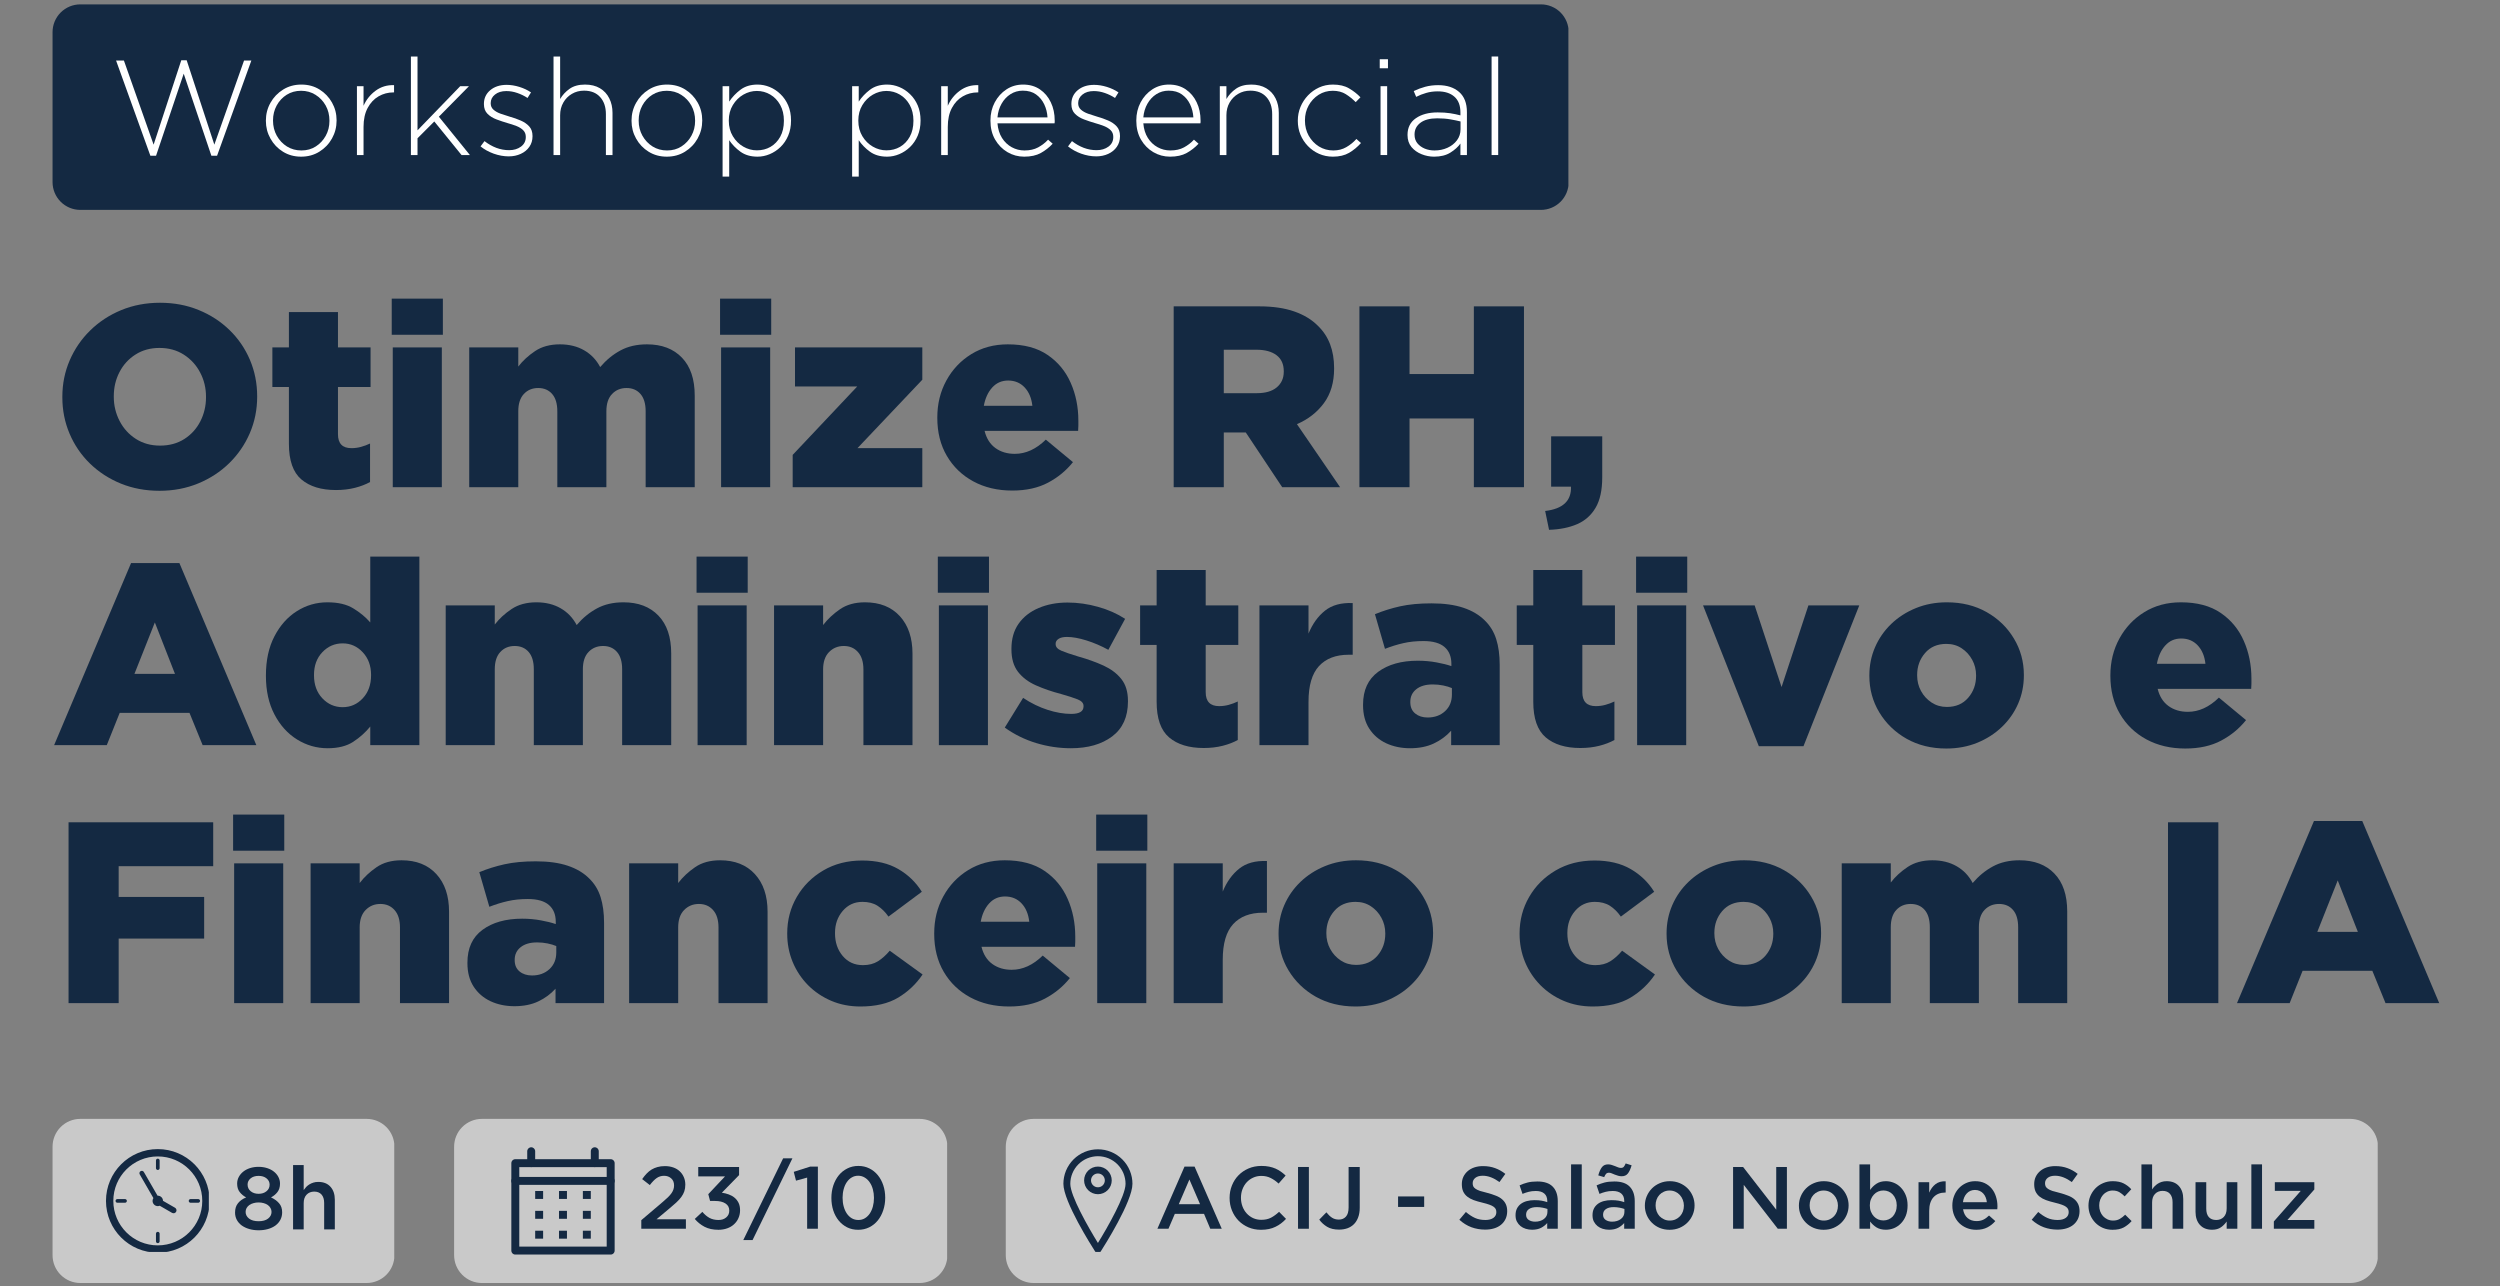 <svg xmlns="http://www.w3.org/2000/svg" xmlns:xlink="http://www.w3.org/1999/xlink" width="898" zoomAndPan="magnify" viewBox="0 0 673.5 346.5" height="462" preserveAspectRatio="xMidYMid meet" version="1.0"><rect x="0" y="0" width="673.5" height="346.5" fill="#808080" stroke="none"/><defs><g/><clipPath id="7c86a0685b"><path d="M 14.156 1.176 L 422.742 1.176 L 422.742 56.547 L 14.156 56.547 Z M 14.156 1.176 " clip-rule="nonzero"/></clipPath><clipPath id="468662f77d"><path d="M 21.645 1.176 L 415.117 1.176 C 417.102 1.176 419.008 1.965 420.414 3.367 C 421.816 4.773 422.605 6.676 422.605 8.664 L 422.605 49.059 C 422.605 51.043 421.816 52.949 420.414 54.352 C 419.008 55.758 417.102 56.547 415.117 56.547 L 21.645 56.547 C 19.656 56.547 17.754 55.758 16.348 54.352 C 14.945 52.949 14.156 51.043 14.156 49.059 L 14.156 8.664 C 14.156 6.676 14.945 4.773 16.348 3.367 C 17.754 1.965 19.656 1.176 21.645 1.176 Z M 21.645 1.176 " clip-rule="nonzero"/></clipPath><clipPath id="5a79c7ca1c"><path d="M 14.156 301.426 L 106.383 301.426 L 106.383 345.641 L 14.156 345.641 Z M 14.156 301.426 " clip-rule="nonzero"/></clipPath><clipPath id="385c478b7a"><path d="M 21.645 301.426 L 98.773 301.426 C 100.758 301.426 102.664 302.215 104.07 303.617 C 105.473 305.023 106.262 306.93 106.262 308.914 L 106.262 338.148 C 106.262 340.137 105.473 342.043 104.07 343.445 C 102.664 344.852 100.758 345.641 98.773 345.641 L 21.645 345.641 C 19.656 345.641 17.754 344.852 16.348 343.445 C 14.945 342.043 14.156 340.137 14.156 338.148 L 14.156 308.914 C 14.156 306.93 14.945 305.023 16.348 303.617 C 17.754 302.215 19.656 301.426 21.645 301.426 Z M 21.645 301.426 " clip-rule="nonzero"/></clipPath><clipPath id="400acfb5d2"><path d="M 122.34 301.426 L 255.328 301.426 L 255.328 345.641 L 122.34 345.641 Z M 122.34 301.426 " clip-rule="nonzero"/></clipPath><clipPath id="b4126b807d"><path d="M 129.828 301.426 L 247.734 301.426 C 249.723 301.426 251.629 302.215 253.031 303.617 C 254.438 305.023 255.227 306.93 255.227 308.914 L 255.227 338.148 C 255.227 340.137 254.438 342.043 253.031 343.445 C 251.629 344.852 249.723 345.641 247.734 345.641 L 129.828 345.641 C 127.844 345.641 125.938 344.852 124.535 343.445 C 123.129 342.043 122.34 340.137 122.34 338.148 L 122.34 308.914 C 122.34 306.93 123.129 305.023 124.535 303.617 C 125.938 302.215 127.844 301.426 129.828 301.426 Z M 129.828 301.426 " clip-rule="nonzero"/></clipPath><clipPath id="403815819e"><path d="M 270.953 301.426 L 640.727 301.426 L 640.727 345.641 L 270.953 345.641 Z M 270.953 301.426 " clip-rule="nonzero"/></clipPath><clipPath id="75ee6930e2"><path d="M 278.441 301.426 L 633.141 301.426 C 635.129 301.426 637.031 302.215 638.438 303.617 C 639.84 305.023 640.629 306.93 640.629 308.914 L 640.629 338.148 C 640.629 340.137 639.84 342.043 638.438 343.445 C 637.031 344.852 635.129 345.641 633.141 345.641 L 278.441 345.641 C 276.457 345.641 274.551 344.852 273.145 343.445 C 271.742 342.043 270.953 340.137 270.953 338.148 L 270.953 308.914 C 270.953 306.93 271.742 305.023 273.145 303.617 C 274.551 302.215 276.457 301.426 278.441 301.426 Z M 278.441 301.426 " clip-rule="nonzero"/></clipPath><clipPath id="a87c424bf4"><path d="M 286.477 309.566 L 305.199 309.566 L 305.199 337.273 L 286.477 337.273 Z M 286.477 309.566 " clip-rule="nonzero"/></clipPath><clipPath id="d2208c263a"><path d="M 137.738 312 L 165.449 312 L 165.449 338 L 137.738 338 Z M 137.738 312 " clip-rule="nonzero"/></clipPath><clipPath id="d944514492"><path d="M 142 309.074 L 145 309.074 L 145 315 L 142 315 Z M 142 309.074 " clip-rule="nonzero"/></clipPath><clipPath id="a45e9c5de8"><path d="M 159 309.074 L 162 309.074 L 162 315 L 159 315 Z M 159 309.074 " clip-rule="nonzero"/></clipPath><clipPath id="8f2eca30b5"><path d="M 137.738 317 L 165.449 317 L 165.449 320 L 137.738 320 Z M 137.738 317 " clip-rule="nonzero"/></clipPath><clipPath id="da776c4569"><path d="M 28.551 309.566 L 56.262 309.566 L 56.262 337.273 L 28.551 337.273 Z M 28.551 309.566 " clip-rule="nonzero"/></clipPath></defs><g clip-path="url(#7c86a0685b)"><g clip-path="url(#468662f77d)"><path fill="#142942" d="M 14.156 1.176 L 422.527 1.176 L 422.527 56.547 L 14.156 56.547 Z M 14.156 1.176 " fill-opacity="1" fill-rule="nonzero"/></g></g><g clip-path="url(#5a79c7ca1c)"><g clip-path="url(#385c478b7a)"><path fill="#c9c9c9" d="M 14.156 301.426 L 106.211 301.426 L 106.211 345.641 L 14.156 345.641 Z M 14.156 301.426 " fill-opacity="1" fill-rule="nonzero"/></g></g><g clip-path="url(#400acfb5d2)"><g clip-path="url(#b4126b807d)"><path fill="#c9c9c9" d="M 122.34 301.426 L 255.156 301.426 L 255.156 345.641 L 122.34 345.641 Z M 122.34 301.426 " fill-opacity="1" fill-rule="nonzero"/></g></g><g clip-path="url(#403815819e)"><g clip-path="url(#75ee6930e2)"><path fill="#c9c9c9" d="M 270.953 301.426 L 640.555 301.426 L 640.555 345.641 L 270.953 345.641 Z M 270.953 301.426 " fill-opacity="1" fill-rule="nonzero"/></g></g><g clip-path="url(#a87c424bf4)"><path fill="#142942" d="M 295.781 337.516 C 296.117 337.523 296.379 337.387 296.562 337.105 C 297.434 335.746 305.082 323.688 305.082 318.926 C 305.082 318.316 305.023 317.711 304.906 317.113 C 304.785 316.512 304.609 315.93 304.375 315.367 C 304.141 314.801 303.855 314.266 303.516 313.758 C 303.176 313.25 302.789 312.781 302.359 312.348 C 301.926 311.918 301.457 311.531 300.949 311.191 C 300.441 310.852 299.906 310.566 299.34 310.332 C 298.777 310.098 298.195 309.922 297.594 309.801 C 296.996 309.684 296.391 309.625 295.781 309.625 C 295.168 309.625 294.566 309.684 293.965 309.801 C 293.367 309.922 292.785 310.098 292.219 310.332 C 291.656 310.566 291.121 310.852 290.613 311.191 C 290.105 311.531 289.633 311.918 289.203 312.348 C 288.77 312.781 288.383 313.25 288.047 313.758 C 287.707 314.266 287.418 314.801 287.184 315.367 C 286.953 315.93 286.773 316.512 286.656 317.113 C 286.535 317.711 286.477 318.316 286.477 318.926 C 286.477 323.688 294.125 335.746 294.996 337.105 C 295.184 337.383 295.445 337.52 295.781 337.516 Z M 288.34 318.926 C 288.34 318.438 288.387 317.953 288.48 317.473 C 288.578 316.996 288.719 316.531 288.906 316.078 C 289.09 315.629 289.32 315.199 289.594 314.793 C 289.863 314.387 290.172 314.008 290.52 313.664 C 290.863 313.32 291.238 313.012 291.645 312.738 C 292.051 312.469 292.48 312.238 292.934 312.051 C 293.383 311.863 293.848 311.723 294.328 311.629 C 294.809 311.531 295.293 311.484 295.781 311.484 C 296.27 311.484 296.754 311.531 297.23 311.629 C 297.711 311.723 298.176 311.863 298.629 312.051 C 299.078 312.238 299.508 312.469 299.914 312.738 C 300.32 313.012 300.699 313.32 301.043 313.664 C 301.387 314.008 301.695 314.387 301.969 314.793 C 302.238 315.199 302.469 315.629 302.656 316.078 C 302.844 316.531 302.984 316.996 303.078 317.473 C 303.176 317.953 303.223 318.438 303.223 318.926 C 303.223 322.141 298.41 330.598 295.781 334.855 C 293.152 330.598 288.34 322.141 288.34 318.926 Z M 288.34 318.926 " fill-opacity="1" fill-rule="nonzero"/></g><path fill="#142942" d="M 299.5 317.996 C 299.5 317.504 299.406 317.027 299.219 316.57 C 299.031 316.117 298.762 315.715 298.41 315.363 C 298.062 315.016 297.66 314.746 297.203 314.559 C 296.75 314.371 296.273 314.273 295.781 314.273 C 295.285 314.273 294.812 314.371 294.355 314.559 C 293.902 314.746 293.496 315.016 293.148 315.363 C 292.801 315.715 292.531 316.117 292.344 316.57 C 292.152 317.027 292.059 317.504 292.059 317.996 C 292.059 318.488 292.152 318.965 292.344 319.422 C 292.531 319.875 292.801 320.277 293.148 320.629 C 293.496 320.977 293.902 321.246 294.355 321.434 C 294.812 321.621 295.285 321.719 295.781 321.719 C 296.273 321.719 296.75 321.621 297.203 321.434 C 297.66 321.246 298.062 320.977 298.41 320.629 C 298.762 320.277 299.031 319.875 299.219 319.422 C 299.406 318.965 299.5 318.488 299.5 317.996 Z M 293.918 317.996 C 293.918 317.75 293.969 317.512 294.062 317.285 C 294.156 317.055 294.289 316.855 294.465 316.68 C 294.641 316.508 294.84 316.371 295.066 316.277 C 295.297 316.184 295.535 316.137 295.781 316.137 C 296.027 316.137 296.266 316.184 296.492 316.277 C 296.719 316.371 296.922 316.508 297.098 316.68 C 297.27 316.855 297.406 317.055 297.5 317.285 C 297.594 317.512 297.641 317.75 297.641 317.996 C 297.641 318.242 297.594 318.48 297.5 318.707 C 297.406 318.938 297.27 319.137 297.098 319.312 C 296.922 319.488 296.719 319.621 296.492 319.715 C 296.266 319.809 296.027 319.855 295.781 319.855 C 295.535 319.855 295.297 319.809 295.066 319.715 C 294.84 319.621 294.641 319.488 294.465 319.312 C 294.289 319.137 294.156 318.938 294.062 318.707 C 293.969 318.48 293.918 318.242 293.918 317.996 Z M 293.918 317.996 " fill-opacity="1" fill-rule="nonzero"/><g fill="#142942" fill-opacity="1"><g transform="translate(311.08, 331.024)"><g><path d="M 10.734 -16.75 L 8.031 -16.75 L 0.719 0 L 3.703 0 L 5.422 -4.016 L 13.281 -4.016 L 14.969 0 L 18.062 0 Z M 12.219 -6.609 L 6.484 -6.609 L 9.344 -13.266 Z M 12.219 -6.609 "/></g></g></g><g fill="#142942" fill-opacity="1"><g transform="translate(329.846, 331.024)"><g><path d="M 16.609 -2.656 L 14.734 -4.562 C 14.023 -3.895 13.305 -3.367 12.578 -2.984 C 11.848 -2.598 10.973 -2.406 9.953 -2.406 C 9.16 -2.406 8.426 -2.555 7.75 -2.859 C 7.082 -3.172 6.504 -3.594 6.016 -4.125 C 5.523 -4.664 5.145 -5.297 4.875 -6.016 C 4.602 -6.742 4.469 -7.52 4.469 -8.344 C 4.469 -9.164 4.602 -9.93 4.875 -10.641 C 5.145 -11.359 5.523 -11.984 6.016 -12.516 C 6.504 -13.047 7.082 -13.461 7.75 -13.766 C 8.426 -14.078 9.16 -14.234 9.953 -14.234 C 10.91 -14.234 11.758 -14.039 12.5 -13.656 C 13.25 -13.281 13.953 -12.785 14.609 -12.172 L 16.5 -14.328 C 16.102 -14.711 15.68 -15.062 15.234 -15.375 C 14.785 -15.695 14.301 -15.973 13.781 -16.203 C 13.258 -16.43 12.688 -16.609 12.062 -16.734 C 11.438 -16.859 10.742 -16.922 9.984 -16.922 C 8.711 -16.922 7.551 -16.691 6.5 -16.234 C 5.457 -15.785 4.555 -15.172 3.797 -14.391 C 3.035 -13.609 2.445 -12.691 2.031 -11.641 C 1.613 -10.598 1.406 -9.484 1.406 -8.297 C 1.406 -7.086 1.617 -5.957 2.047 -4.906 C 2.473 -3.863 3.062 -2.957 3.812 -2.188 C 4.562 -1.426 5.453 -0.82 6.484 -0.375 C 7.516 0.062 8.641 0.281 9.859 0.281 C 10.641 0.281 11.348 0.211 11.984 0.078 C 12.629 -0.055 13.219 -0.254 13.75 -0.516 C 14.289 -0.773 14.797 -1.082 15.266 -1.438 C 15.734 -1.789 16.18 -2.195 16.609 -2.656 Z M 16.609 -2.656 "/></g></g></g><g fill="#142942" fill-opacity="1"><g transform="translate(347.377, 331.024)"><g><path d="M 2.312 -16.641 L 2.312 0 L 5.234 0 L 5.234 -16.641 Z M 2.312 -16.641 "/></g></g></g><g fill="#142942" fill-opacity="1"><g transform="translate(354.907, 331.024)"><g><path d="M 11.406 -5.656 L 11.406 -16.641 L 8.406 -16.641 L 8.406 -5.734 C 8.406 -4.617 8.164 -3.797 7.688 -3.266 C 7.207 -2.734 6.57 -2.469 5.781 -2.469 C 5.062 -2.469 4.441 -2.641 3.922 -2.984 C 3.41 -3.328 2.91 -3.805 2.422 -4.422 L 0.5 -2.453 C 1.051 -1.691 1.754 -1.051 2.609 -0.531 C 3.461 -0.02 4.535 0.234 5.828 0.234 C 6.648 0.234 7.398 0.113 8.078 -0.125 C 8.766 -0.375 9.352 -0.742 9.844 -1.234 C 10.332 -1.723 10.711 -2.336 10.984 -3.078 C 11.266 -3.816 11.406 -4.676 11.406 -5.656 Z M 11.406 -5.656 "/></g></g></g><g fill="#142942" fill-opacity="1"><g transform="translate(368.186, 331.024)"><g/></g></g><g fill="#142942" fill-opacity="1"><g transform="translate(375.313, 331.024)"><g><path d="M 8.359 -5.875 L 8.359 -8.703 L 1.328 -8.703 L 1.328 -5.875 Z M 8.359 -5.875 "/></g></g></g><g fill="#142942" fill-opacity="1"><g transform="translate(385.005, 331.024)"><g/></g></g><g fill="#142942" fill-opacity="1"><g transform="translate(392.131, 331.024)"><g><path d="M 4.609 -12.281 C 4.609 -12.844 4.844 -13.316 5.312 -13.703 C 5.789 -14.086 6.457 -14.281 7.312 -14.281 C 8.07 -14.281 8.82 -14.133 9.562 -13.844 C 10.312 -13.551 11.066 -13.129 11.828 -12.578 L 13.406 -14.781 C 12.551 -15.457 11.633 -15.973 10.656 -16.328 C 9.688 -16.691 8.594 -16.875 7.375 -16.875 C 6.539 -16.875 5.773 -16.758 5.078 -16.531 C 4.391 -16.301 3.797 -15.973 3.297 -15.547 C 2.797 -15.117 2.398 -14.609 2.109 -14.016 C 1.828 -13.422 1.688 -12.758 1.688 -12.031 C 1.688 -11.25 1.805 -10.586 2.047 -10.047 C 2.297 -9.516 2.656 -9.055 3.125 -8.672 C 3.594 -8.297 4.172 -7.977 4.859 -7.719 C 5.547 -7.469 6.332 -7.238 7.219 -7.031 C 8 -6.844 8.629 -6.66 9.109 -6.484 C 9.598 -6.316 9.977 -6.129 10.25 -5.922 C 10.531 -5.723 10.723 -5.504 10.828 -5.266 C 10.93 -5.035 10.984 -4.77 10.984 -4.469 C 10.984 -3.82 10.719 -3.305 10.188 -2.922 C 9.656 -2.547 8.938 -2.359 8.031 -2.359 C 6.988 -2.359 6.055 -2.539 5.234 -2.906 C 4.41 -3.281 3.594 -3.816 2.781 -4.516 L 1.016 -2.422 C 2.016 -1.516 3.098 -0.844 4.266 -0.406 C 5.441 0.02 6.676 0.234 7.969 0.234 C 8.832 0.234 9.629 0.125 10.359 -0.094 C 11.086 -0.312 11.711 -0.633 12.234 -1.062 C 12.766 -1.5 13.176 -2.023 13.469 -2.641 C 13.758 -3.254 13.906 -3.957 13.906 -4.75 C 13.906 -5.445 13.789 -6.051 13.562 -6.562 C 13.332 -7.082 12.992 -7.535 12.547 -7.922 C 12.098 -8.316 11.535 -8.645 10.859 -8.906 C 10.191 -9.176 9.426 -9.426 8.562 -9.656 C 7.77 -9.844 7.113 -10.02 6.594 -10.188 C 6.082 -10.363 5.676 -10.555 5.375 -10.766 C 5.082 -10.973 4.879 -11.191 4.766 -11.422 C 4.66 -11.66 4.609 -11.945 4.609 -12.281 Z M 4.609 -12.281 "/></g></g></g><g fill="#142942" fill-opacity="1"><g transform="translate(407.334, 331.024)"><g><path d="M 12.328 0 L 12.328 -7.438 C 12.328 -9.113 11.875 -10.414 10.969 -11.344 C 10.07 -12.27 8.691 -12.734 6.828 -12.734 C 5.797 -12.734 4.914 -12.641 4.188 -12.453 C 3.457 -12.266 2.742 -12.008 2.047 -11.688 L 2.828 -9.391 C 3.398 -9.629 3.961 -9.816 4.516 -9.953 C 5.066 -10.098 5.703 -10.172 6.422 -10.172 C 7.41 -10.172 8.172 -9.941 8.703 -9.484 C 9.234 -9.023 9.5 -8.359 9.5 -7.484 L 9.5 -7.172 C 9.008 -7.336 8.5 -7.469 7.969 -7.562 C 7.438 -7.656 6.789 -7.703 6.031 -7.703 C 5.301 -7.703 4.625 -7.617 4 -7.453 C 3.375 -7.285 2.836 -7.035 2.391 -6.703 C 1.941 -6.367 1.586 -5.945 1.328 -5.438 C 1.078 -4.938 0.953 -4.344 0.953 -3.656 L 0.953 -3.609 C 0.953 -2.973 1.07 -2.414 1.312 -1.938 C 1.562 -1.457 1.891 -1.051 2.297 -0.719 C 2.703 -0.395 3.172 -0.148 3.703 0.016 C 4.242 0.18 4.816 0.266 5.422 0.266 C 6.367 0.266 7.176 0.094 7.844 -0.25 C 8.508 -0.602 9.055 -1.035 9.484 -1.547 L 9.484 0 Z M 9.547 -4.547 C 9.547 -4.141 9.461 -3.773 9.297 -3.453 C 9.129 -3.129 8.895 -2.852 8.594 -2.625 C 8.301 -2.395 7.953 -2.219 7.547 -2.094 C 7.141 -1.969 6.703 -1.906 6.234 -1.906 C 5.547 -1.906 4.969 -2.062 4.5 -2.375 C 4.031 -2.695 3.797 -3.156 3.797 -3.75 L 3.797 -3.797 C 3.797 -4.453 4.051 -4.953 4.562 -5.297 C 5.07 -5.648 5.773 -5.828 6.672 -5.828 C 7.234 -5.828 7.758 -5.773 8.25 -5.672 C 8.75 -5.578 9.18 -5.461 9.547 -5.328 Z M 9.547 -4.547 "/></g></g></g><g fill="#142942" fill-opacity="1"><g transform="translate(421.278, 331.024)"><g><path d="M 4.844 0 L 4.844 -17.344 L 1.969 -17.344 L 1.969 0 Z M 4.844 0 "/></g></g></g><g fill="#142942" fill-opacity="1"><g transform="translate(428.072, 331.024)"><g><path d="M 12.328 0 L 12.328 -7.438 C 12.328 -9.113 11.875 -10.414 10.969 -11.344 C 10.07 -12.27 8.691 -12.734 6.828 -12.734 C 5.797 -12.734 4.914 -12.641 4.188 -12.453 C 3.457 -12.266 2.742 -12.008 2.047 -11.688 L 2.828 -9.391 C 3.398 -9.629 3.961 -9.816 4.516 -9.953 C 5.066 -10.098 5.703 -10.172 6.422 -10.172 C 7.41 -10.172 8.172 -9.941 8.703 -9.484 C 9.234 -9.023 9.5 -8.359 9.5 -7.484 L 9.5 -7.172 C 9.008 -7.336 8.5 -7.469 7.969 -7.562 C 7.438 -7.656 6.789 -7.703 6.031 -7.703 C 5.301 -7.703 4.625 -7.617 4 -7.453 C 3.375 -7.285 2.836 -7.035 2.391 -6.703 C 1.941 -6.367 1.586 -5.945 1.328 -5.438 C 1.078 -4.938 0.953 -4.344 0.953 -3.656 L 0.953 -3.609 C 0.953 -2.973 1.07 -2.414 1.312 -1.938 C 1.562 -1.457 1.891 -1.051 2.297 -0.719 C 2.703 -0.395 3.172 -0.148 3.703 0.016 C 4.242 0.18 4.816 0.266 5.422 0.266 C 6.367 0.266 7.176 0.094 7.844 -0.25 C 8.508 -0.602 9.055 -1.035 9.484 -1.547 L 9.484 0 Z M 9.547 -4.547 C 9.547 -4.141 9.461 -3.773 9.297 -3.453 C 9.129 -3.129 8.895 -2.852 8.594 -2.625 C 8.301 -2.395 7.953 -2.219 7.547 -2.094 C 7.141 -1.969 6.703 -1.906 6.234 -1.906 C 5.547 -1.906 4.969 -2.062 4.5 -2.375 C 4.031 -2.695 3.797 -3.156 3.797 -3.75 L 3.797 -3.797 C 3.797 -4.453 4.051 -4.953 4.562 -5.297 C 5.07 -5.648 5.773 -5.828 6.672 -5.828 C 7.234 -5.828 7.758 -5.773 8.25 -5.672 C 8.75 -5.578 9.18 -5.461 9.547 -5.328 Z M 11.484 -17.094 L 9.891 -17.594 C 9.711 -17.176 9.535 -16.867 9.359 -16.672 C 9.191 -16.484 8.93 -16.391 8.578 -16.391 C 8.359 -16.391 8.117 -16.438 7.859 -16.531 C 7.609 -16.633 7.336 -16.742 7.047 -16.859 C 6.754 -16.984 6.445 -17.094 6.125 -17.188 C 5.812 -17.289 5.488 -17.344 5.156 -17.344 C 4.426 -17.344 3.867 -17.086 3.484 -16.578 C 3.098 -16.078 2.77 -15.344 2.5 -14.375 L 4.094 -13.906 C 4.258 -14.312 4.43 -14.609 4.609 -14.797 C 4.785 -14.992 5.047 -15.094 5.391 -15.094 C 5.598 -15.094 5.832 -15.039 6.094 -14.938 C 6.352 -14.832 6.629 -14.719 6.922 -14.594 C 7.223 -14.477 7.531 -14.375 7.844 -14.281 C 8.156 -14.188 8.477 -14.141 8.812 -14.141 C 9.539 -14.141 10.098 -14.391 10.484 -14.891 C 10.879 -15.398 11.211 -16.133 11.484 -17.094 Z M 11.484 -17.094 "/></g></g></g><g fill="#142942" fill-opacity="1"><g transform="translate(442.016, 331.024)"><g><path d="M 14.5 -6.281 C 14.5 -7.176 14.332 -8.02 14 -8.812 C 13.664 -9.602 13.203 -10.297 12.609 -10.891 C 12.016 -11.484 11.305 -11.953 10.484 -12.297 C 9.672 -12.641 8.781 -12.812 7.812 -12.812 C 6.852 -12.812 5.961 -12.633 5.141 -12.281 C 4.328 -11.938 3.625 -11.469 3.031 -10.875 C 2.438 -10.281 1.969 -9.582 1.625 -8.781 C 1.281 -7.977 1.109 -7.129 1.109 -6.234 C 1.109 -5.328 1.273 -4.477 1.609 -3.688 C 1.941 -2.906 2.406 -2.219 3 -1.625 C 3.594 -1.031 4.297 -0.562 5.109 -0.219 C 5.93 0.113 6.816 0.281 7.766 0.281 C 8.734 0.281 9.629 0.109 10.453 -0.234 C 11.273 -0.586 11.984 -1.062 12.578 -1.656 C 13.172 -2.25 13.641 -2.941 13.984 -3.734 C 14.328 -4.523 14.5 -5.375 14.5 -6.281 Z M 11.625 -6.234 C 11.625 -5.672 11.535 -5.145 11.359 -4.656 C 11.18 -4.176 10.926 -3.754 10.594 -3.391 C 10.258 -3.035 9.859 -2.75 9.391 -2.531 C 8.93 -2.312 8.406 -2.203 7.812 -2.203 C 7.258 -2.203 6.75 -2.312 6.281 -2.531 C 5.812 -2.75 5.406 -3.035 5.062 -3.391 C 4.727 -3.754 4.469 -4.188 4.281 -4.688 C 4.094 -5.188 4 -5.719 4 -6.281 C 4 -6.832 4.082 -7.348 4.25 -7.828 C 4.426 -8.316 4.68 -8.742 5.016 -9.109 C 5.348 -9.473 5.75 -9.758 6.219 -9.969 C 6.688 -10.188 7.203 -10.297 7.766 -10.297 C 8.336 -10.297 8.859 -10.188 9.328 -9.969 C 9.797 -9.758 10.195 -9.469 10.531 -9.094 C 10.875 -8.719 11.141 -8.285 11.328 -7.797 C 11.523 -7.305 11.625 -6.785 11.625 -6.234 Z M 11.625 -6.234 "/></g></g></g><g fill="#142942" fill-opacity="1"><g transform="translate(457.623, 331.024)"><g/></g></g><g fill="#142942" fill-opacity="1"><g transform="translate(464.749, 331.024)"><g><path d="M 13.766 -5.141 L 4.844 -16.641 L 2.141 -16.641 L 2.141 0 L 5.016 0 L 5.016 -11.828 L 14.188 0 L 16.641 0 L 16.641 -16.641 L 13.766 -16.641 Z M 13.766 -5.141 "/></g></g></g><g fill="#142942" fill-opacity="1"><g transform="translate(483.516, 331.024)"><g><path d="M 14.5 -6.281 C 14.5 -7.176 14.332 -8.02 14 -8.812 C 13.664 -9.602 13.203 -10.297 12.609 -10.891 C 12.016 -11.484 11.305 -11.953 10.484 -12.297 C 9.672 -12.641 8.781 -12.812 7.812 -12.812 C 6.852 -12.812 5.961 -12.633 5.141 -12.281 C 4.328 -11.938 3.625 -11.469 3.031 -10.875 C 2.438 -10.281 1.969 -9.582 1.625 -8.781 C 1.281 -7.977 1.109 -7.129 1.109 -6.234 C 1.109 -5.328 1.273 -4.477 1.609 -3.688 C 1.941 -2.906 2.406 -2.219 3 -1.625 C 3.594 -1.031 4.297 -0.562 5.109 -0.219 C 5.93 0.113 6.816 0.281 7.766 0.281 C 8.734 0.281 9.629 0.109 10.453 -0.234 C 11.273 -0.586 11.984 -1.062 12.578 -1.656 C 13.172 -2.25 13.641 -2.941 13.984 -3.734 C 14.328 -4.523 14.5 -5.375 14.5 -6.281 Z M 11.625 -6.234 C 11.625 -5.672 11.535 -5.145 11.359 -4.656 C 11.18 -4.176 10.926 -3.754 10.594 -3.391 C 10.258 -3.035 9.859 -2.75 9.391 -2.531 C 8.93 -2.312 8.406 -2.203 7.812 -2.203 C 7.258 -2.203 6.75 -2.312 6.281 -2.531 C 5.812 -2.75 5.406 -3.035 5.062 -3.391 C 4.727 -3.754 4.469 -4.188 4.281 -4.688 C 4.094 -5.188 4 -5.719 4 -6.281 C 4 -6.832 4.082 -7.348 4.25 -7.828 C 4.426 -8.316 4.68 -8.742 5.016 -9.109 C 5.348 -9.473 5.75 -9.758 6.219 -9.969 C 6.688 -10.188 7.203 -10.297 7.766 -10.297 C 8.336 -10.297 8.859 -10.188 9.328 -9.969 C 9.797 -9.758 10.195 -9.469 10.531 -9.094 C 10.875 -8.719 11.141 -8.285 11.328 -7.797 C 11.523 -7.305 11.625 -6.785 11.625 -6.234 Z M 11.625 -6.234 "/></g></g></g><g fill="#142942" fill-opacity="1"><g transform="translate(499.123, 331.024)"><g><path d="M 14.781 -6.281 C 14.781 -7.32 14.613 -8.242 14.281 -9.047 C 13.945 -9.859 13.504 -10.547 12.953 -11.109 C 12.41 -11.672 11.789 -12.094 11.094 -12.375 C 10.395 -12.664 9.676 -12.812 8.938 -12.812 C 7.926 -12.812 7.078 -12.582 6.391 -12.125 C 5.711 -11.676 5.145 -11.117 4.688 -10.453 L 4.688 -17.344 L 1.812 -17.344 L 1.812 0 L 4.688 0 L 4.688 -1.953 C 5.125 -1.359 5.68 -0.836 6.359 -0.391 C 7.047 0.047 7.906 0.266 8.938 0.266 C 9.676 0.266 10.398 0.125 11.109 -0.156 C 11.816 -0.445 12.441 -0.875 12.984 -1.438 C 13.535 -2 13.973 -2.68 14.297 -3.484 C 14.617 -4.297 14.781 -5.227 14.781 -6.281 Z M 11.859 -6.281 C 11.859 -5.656 11.758 -5.094 11.562 -4.594 C 11.375 -4.094 11.117 -3.664 10.797 -3.312 C 10.473 -2.969 10.094 -2.703 9.656 -2.516 C 9.219 -2.328 8.754 -2.234 8.266 -2.234 C 7.773 -2.234 7.305 -2.328 6.859 -2.516 C 6.422 -2.703 6.035 -2.973 5.703 -3.328 C 5.367 -3.691 5.102 -4.117 4.906 -4.609 C 4.707 -5.098 4.609 -5.656 4.609 -6.281 C 4.609 -6.895 4.707 -7.445 4.906 -7.938 C 5.102 -8.426 5.367 -8.848 5.703 -9.203 C 6.035 -9.566 6.422 -9.844 6.859 -10.031 C 7.305 -10.219 7.773 -10.312 8.266 -10.312 C 8.754 -10.312 9.219 -10.219 9.656 -10.031 C 10.094 -9.844 10.473 -9.57 10.797 -9.219 C 11.117 -8.875 11.375 -8.453 11.562 -7.953 C 11.758 -7.453 11.859 -6.895 11.859 -6.281 Z M 11.859 -6.281 "/></g></g></g><g fill="#142942" fill-opacity="1"><g transform="translate(515.038, 331.024)"><g><path d="M 4.688 -4.781 C 4.688 -5.602 4.785 -6.328 4.984 -6.953 C 5.191 -7.578 5.484 -8.094 5.859 -8.5 C 6.242 -8.914 6.695 -9.227 7.219 -9.438 C 7.75 -9.645 8.328 -9.75 8.953 -9.75 L 9.125 -9.75 L 9.125 -12.781 C 8.02 -12.832 7.102 -12.57 6.375 -12 C 5.645 -11.426 5.082 -10.664 4.688 -9.719 L 4.688 -12.547 L 1.812 -12.547 L 1.812 0 L 4.688 0 Z M 4.688 -4.781 "/></g></g></g><g fill="#142942" fill-opacity="1"><g transform="translate(524.849, 331.024)"><g><path d="M 4 -5.25 L 13.219 -5.25 C 13.227 -5.395 13.238 -5.531 13.25 -5.656 C 13.258 -5.781 13.266 -5.906 13.266 -6.031 C 13.266 -6.938 13.133 -7.801 12.875 -8.625 C 12.625 -9.445 12.25 -10.164 11.75 -10.781 C 11.25 -11.406 10.625 -11.898 9.875 -12.266 C 9.125 -12.629 8.25 -12.812 7.25 -12.812 C 6.344 -12.812 5.516 -12.633 4.766 -12.281 C 4.023 -11.938 3.379 -11.469 2.828 -10.875 C 2.285 -10.281 1.863 -9.586 1.562 -8.797 C 1.258 -8.004 1.109 -7.156 1.109 -6.25 C 1.109 -5.27 1.273 -4.379 1.609 -3.578 C 1.941 -2.773 2.395 -2.086 2.969 -1.516 C 3.551 -0.953 4.234 -0.508 5.016 -0.188 C 5.805 0.125 6.656 0.281 7.562 0.281 C 8.719 0.281 9.707 0.066 10.531 -0.359 C 11.363 -0.785 12.082 -1.352 12.688 -2.062 L 11 -3.562 C 10.5 -3.07 9.984 -2.695 9.453 -2.438 C 8.93 -2.188 8.316 -2.062 7.609 -2.062 C 6.672 -2.062 5.875 -2.332 5.219 -2.875 C 4.57 -3.426 4.164 -4.219 4 -5.25 Z M 3.969 -7.156 C 4.094 -8.133 4.441 -8.926 5.016 -9.531 C 5.598 -10.145 6.332 -10.453 7.219 -10.453 C 7.695 -10.453 8.117 -10.363 8.484 -10.188 C 8.859 -10.02 9.18 -9.785 9.453 -9.484 C 9.723 -9.191 9.938 -8.844 10.094 -8.438 C 10.258 -8.039 10.363 -7.613 10.406 -7.156 Z M 3.969 -7.156 "/></g></g></g><g fill="#142942" fill-opacity="1"><g transform="translate(539.197, 331.024)"><g/></g></g><g fill="#142942" fill-opacity="1"><g transform="translate(546.323, 331.024)"><g><path d="M 4.609 -12.281 C 4.609 -12.844 4.844 -13.316 5.312 -13.703 C 5.789 -14.086 6.457 -14.281 7.312 -14.281 C 8.07 -14.281 8.82 -14.133 9.562 -13.844 C 10.312 -13.551 11.066 -13.129 11.828 -12.578 L 13.406 -14.781 C 12.551 -15.457 11.633 -15.973 10.656 -16.328 C 9.688 -16.691 8.594 -16.875 7.375 -16.875 C 6.539 -16.875 5.773 -16.758 5.078 -16.531 C 4.391 -16.301 3.797 -15.973 3.297 -15.547 C 2.797 -15.117 2.398 -14.609 2.109 -14.016 C 1.828 -13.422 1.688 -12.758 1.688 -12.031 C 1.688 -11.25 1.805 -10.586 2.047 -10.047 C 2.297 -9.516 2.656 -9.055 3.125 -8.672 C 3.594 -8.297 4.172 -7.977 4.859 -7.719 C 5.547 -7.469 6.332 -7.238 7.219 -7.031 C 8 -6.844 8.629 -6.66 9.109 -6.484 C 9.598 -6.316 9.977 -6.129 10.25 -5.922 C 10.531 -5.723 10.723 -5.504 10.828 -5.266 C 10.93 -5.035 10.984 -4.77 10.984 -4.469 C 10.984 -3.82 10.719 -3.305 10.188 -2.922 C 9.656 -2.547 8.938 -2.359 8.031 -2.359 C 6.988 -2.359 6.055 -2.539 5.234 -2.906 C 4.41 -3.281 3.594 -3.816 2.781 -4.516 L 1.016 -2.422 C 2.016 -1.516 3.098 -0.844 4.266 -0.406 C 5.441 0.02 6.676 0.234 7.969 0.234 C 8.832 0.234 9.629 0.125 10.359 -0.094 C 11.086 -0.312 11.711 -0.633 12.234 -1.062 C 12.766 -1.5 13.176 -2.023 13.469 -2.641 C 13.758 -3.254 13.906 -3.957 13.906 -4.75 C 13.906 -5.445 13.789 -6.051 13.562 -6.562 C 13.332 -7.082 12.992 -7.535 12.547 -7.922 C 12.098 -8.316 11.535 -8.645 10.859 -8.906 C 10.191 -9.176 9.426 -9.426 8.562 -9.656 C 7.77 -9.844 7.113 -10.02 6.594 -10.188 C 6.082 -10.363 5.676 -10.555 5.375 -10.766 C 5.082 -10.973 4.879 -11.191 4.766 -11.422 C 4.66 -11.66 4.609 -11.945 4.609 -12.281 Z M 4.609 -12.281 "/></g></g></g><g fill="#142942" fill-opacity="1"><g transform="translate(561.526, 331.024)"><g><path d="M 12.734 -2.062 L 11 -3.781 C 10.539 -3.32 10.051 -2.941 9.531 -2.641 C 9.02 -2.348 8.426 -2.203 7.75 -2.203 C 7.195 -2.203 6.688 -2.312 6.219 -2.531 C 5.758 -2.75 5.363 -3.035 5.031 -3.391 C 4.707 -3.754 4.453 -4.18 4.266 -4.672 C 4.086 -5.172 4 -5.707 4 -6.281 C 4 -6.832 4.086 -7.348 4.266 -7.828 C 4.453 -8.316 4.703 -8.742 5.016 -9.109 C 5.328 -9.473 5.707 -9.758 6.156 -9.969 C 6.602 -10.188 7.086 -10.297 7.609 -10.297 C 8.336 -10.297 8.953 -10.145 9.453 -9.844 C 9.953 -9.551 10.422 -9.176 10.859 -8.719 L 12.641 -10.641 C 12.055 -11.297 11.367 -11.82 10.578 -12.219 C 9.797 -12.613 8.812 -12.812 7.625 -12.812 C 6.695 -12.812 5.832 -12.633 5.031 -12.281 C 4.227 -11.938 3.535 -11.461 2.953 -10.859 C 2.379 -10.254 1.926 -9.555 1.594 -8.766 C 1.27 -7.973 1.109 -7.129 1.109 -6.234 C 1.109 -5.328 1.27 -4.477 1.594 -3.688 C 1.926 -2.906 2.379 -2.219 2.953 -1.625 C 3.535 -1.031 4.223 -0.562 5.016 -0.219 C 5.805 0.113 6.672 0.281 7.609 0.281 C 8.828 0.281 9.832 0.066 10.625 -0.359 C 11.414 -0.797 12.117 -1.363 12.734 -2.062 Z M 12.734 -2.062 "/></g></g></g><g fill="#142942" fill-opacity="1"><g transform="translate(575.09, 331.024)"><g><path d="M 4.688 -7.078 C 4.688 -8.066 4.945 -8.832 5.469 -9.375 C 5.988 -9.926 6.672 -10.203 7.516 -10.203 C 8.367 -10.203 9.031 -9.938 9.5 -9.406 C 9.969 -8.875 10.203 -8.113 10.203 -7.125 L 10.203 0 L 13.078 0 L 13.078 -7.984 C 13.078 -9.461 12.688 -10.633 11.906 -11.5 C 11.125 -12.375 10.023 -12.812 8.609 -12.812 C 8.109 -12.812 7.664 -12.75 7.281 -12.625 C 6.895 -12.508 6.539 -12.348 6.219 -12.141 C 5.895 -11.93 5.609 -11.695 5.359 -11.438 C 5.109 -11.176 4.883 -10.895 4.688 -10.594 L 4.688 -17.344 L 1.812 -17.344 L 1.812 0 L 4.688 0 Z M 4.688 -7.078 "/></g></g></g><g fill="#142942" fill-opacity="1"><g transform="translate(589.818, 331.024)"><g><path d="M 10.047 -5.469 C 10.047 -4.488 9.785 -3.723 9.266 -3.172 C 8.742 -2.629 8.062 -2.359 7.219 -2.359 C 6.363 -2.359 5.703 -2.617 5.234 -3.141 C 4.773 -3.672 4.547 -4.43 4.547 -5.422 L 4.547 -12.547 L 1.656 -12.547 L 1.656 -4.562 C 1.656 -3.094 2.047 -1.922 2.828 -1.047 C 3.609 -0.172 4.707 0.266 6.125 0.266 C 7.094 0.266 7.883 0.047 8.5 -0.391 C 9.125 -0.828 9.641 -1.348 10.047 -1.953 L 10.047 0 L 12.922 0 L 12.922 -12.547 L 10.047 -12.547 Z M 10.047 -5.469 "/></g></g></g><g fill="#142942" fill-opacity="1"><g transform="translate(604.546, 331.024)"><g><path d="M 4.844 0 L 4.844 -17.344 L 1.969 -17.344 L 1.969 0 Z M 4.844 0 "/></g></g></g><g fill="#142942" fill-opacity="1"><g transform="translate(611.34, 331.024)"><g><path d="M 8.484 -10.203 L 1.234 -1.969 L 1.234 0 L 12.141 0 L 12.141 -2.359 L 4.891 -2.359 L 12.141 -10.578 L 12.141 -12.547 L 1.5 -12.547 L 1.5 -10.203 Z M 8.484 -10.203 "/></g></g></g><g clip-path="url(#d2208c263a)"><path fill="#142942" d="M 164.516 337.98 L 138.824 337.98 C 138.68 337.98 138.543 337.953 138.414 337.898 C 138.281 337.844 138.168 337.766 138.066 337.664 C 137.965 337.566 137.891 337.449 137.836 337.316 C 137.781 337.188 137.754 337.051 137.754 336.906 L 137.754 313.355 C 137.754 313.215 137.781 313.078 137.836 312.949 C 137.891 312.816 137.965 312.699 138.066 312.602 C 138.168 312.5 138.281 312.422 138.414 312.367 C 138.543 312.312 138.68 312.285 138.824 312.285 L 164.516 312.285 C 164.656 312.285 164.793 312.312 164.926 312.367 C 165.055 312.422 165.172 312.5 165.273 312.602 C 165.371 312.699 165.449 312.816 165.504 312.949 C 165.559 313.078 165.586 313.215 165.586 313.355 L 165.586 336.906 C 165.586 337.051 165.559 337.188 165.504 337.316 C 165.449 337.449 165.371 337.566 165.273 337.664 C 165.172 337.766 165.055 337.844 164.926 337.898 C 164.793 337.953 164.656 337.98 164.516 337.98 Z M 139.895 335.836 L 163.445 335.836 L 163.445 314.426 L 139.895 314.426 Z M 139.895 335.836 " fill-opacity="1" fill-rule="nonzero"/></g><g clip-path="url(#d944514492)"><path fill="#142942" d="M 143.105 314.426 C 142.965 314.426 142.828 314.398 142.695 314.348 C 142.566 314.293 142.449 314.215 142.348 314.113 C 142.25 314.012 142.172 313.898 142.117 313.766 C 142.062 313.637 142.035 313.5 142.035 313.355 L 142.035 310.145 C 142.035 310.004 142.062 309.867 142.117 309.734 C 142.172 309.605 142.25 309.488 142.348 309.387 C 142.449 309.289 142.566 309.211 142.695 309.156 C 142.828 309.102 142.965 309.074 143.105 309.074 C 143.246 309.074 143.383 309.102 143.516 309.156 C 143.645 309.211 143.762 309.289 143.863 309.387 C 143.961 309.488 144.039 309.605 144.094 309.734 C 144.148 309.867 144.176 310.004 144.176 310.145 L 144.176 313.355 C 144.176 313.5 144.148 313.637 144.094 313.766 C 144.039 313.898 143.961 314.012 143.863 314.113 C 143.762 314.215 143.645 314.293 143.516 314.348 C 143.383 314.398 143.246 314.426 143.105 314.426 Z M 143.105 314.426 " fill-opacity="1" fill-rule="nonzero"/></g><g clip-path="url(#a45e9c5de8)"><path fill="#142942" d="M 160.234 314.426 C 160.09 314.426 159.953 314.398 159.824 314.348 C 159.691 314.293 159.578 314.215 159.477 314.113 C 159.375 314.012 159.297 313.898 159.246 313.766 C 159.191 313.637 159.164 313.5 159.164 313.355 L 159.164 310.145 C 159.164 310.004 159.191 309.867 159.246 309.734 C 159.297 309.605 159.375 309.488 159.477 309.387 C 159.578 309.289 159.691 309.211 159.824 309.156 C 159.953 309.102 160.09 309.074 160.234 309.074 C 160.375 309.074 160.512 309.102 160.645 309.156 C 160.773 309.211 160.891 309.289 160.992 309.387 C 161.09 309.488 161.168 309.605 161.223 309.734 C 161.277 309.867 161.305 310.004 161.305 310.145 L 161.305 313.355 C 161.305 313.5 161.277 313.637 161.223 313.766 C 161.168 313.898 161.09 314.012 160.992 314.113 C 160.891 314.215 160.773 314.293 160.645 314.348 C 160.512 314.398 160.375 314.426 160.234 314.426 Z M 160.234 314.426 " fill-opacity="1" fill-rule="nonzero"/></g><path fill="#142942" d="M 144.176 320.852 L 146.316 320.852 L 146.316 322.992 L 144.176 322.992 Z M 144.176 320.852 " fill-opacity="1" fill-rule="nonzero"/><path fill="#142942" d="M 150.598 320.852 L 152.738 320.852 L 152.738 322.992 L 150.598 322.992 Z M 150.598 320.852 " fill-opacity="1" fill-rule="nonzero"/><path fill="#142942" d="M 157.023 320.852 L 159.164 320.852 L 159.164 322.992 L 157.023 322.992 Z M 157.023 320.852 " fill-opacity="1" fill-rule="nonzero"/><path fill="#142942" d="M 144.176 326.203 L 146.316 326.203 L 146.316 328.344 L 144.176 328.344 Z M 144.176 326.203 " fill-opacity="1" fill-rule="nonzero"/><path fill="#142942" d="M 150.598 326.203 L 152.738 326.203 L 152.738 328.344 L 150.598 328.344 Z M 150.598 326.203 " fill-opacity="1" fill-rule="nonzero"/><path fill="#142942" d="M 157.023 326.203 L 159.164 326.203 L 159.164 328.344 L 157.023 328.344 Z M 157.023 326.203 " fill-opacity="1" fill-rule="nonzero"/><path fill="#142942" d="M 144.176 331.555 L 146.316 331.555 L 146.316 333.695 L 144.176 333.695 Z M 144.176 331.555 " fill-opacity="1" fill-rule="nonzero"/><path fill="#142942" d="M 150.598 331.555 L 152.738 331.555 L 152.738 333.695 L 150.598 333.695 Z M 150.598 331.555 " fill-opacity="1" fill-rule="nonzero"/><path fill="#142942" d="M 157.023 331.555 L 159.164 331.555 L 159.164 333.695 L 157.023 333.695 Z M 157.023 331.555 " fill-opacity="1" fill-rule="nonzero"/><g clip-path="url(#8f2eca30b5)"><path fill="#142942" d="M 164.516 319.203 L 138.824 319.203 C 138.68 319.203 138.543 319.176 138.414 319.121 C 138.281 319.066 138.168 318.988 138.066 318.887 C 137.965 318.789 137.891 318.672 137.836 318.543 C 137.781 318.41 137.754 318.273 137.754 318.133 C 137.754 317.988 137.781 317.852 137.836 317.723 C 137.891 317.59 137.965 317.477 138.066 317.375 C 138.168 317.273 138.281 317.195 138.414 317.141 C 138.543 317.09 138.68 317.062 138.824 317.062 L 164.516 317.062 C 164.656 317.062 164.793 317.09 164.926 317.141 C 165.055 317.195 165.172 317.273 165.273 317.375 C 165.371 317.477 165.449 317.59 165.504 317.723 C 165.559 317.852 165.586 317.988 165.586 318.133 C 165.586 318.273 165.559 318.41 165.504 318.543 C 165.449 318.672 165.371 318.789 165.273 318.887 C 165.172 318.988 165.055 319.066 164.926 319.121 C 164.793 319.176 164.656 319.203 164.516 319.203 Z M 164.516 319.203 " fill-opacity="1" fill-rule="nonzero"/></g><g fill="#142942" fill-opacity="1"><g transform="translate(171.593, 331.024)"><g><path d="M 7.312 -14.266 C 8.07 -14.266 8.707 -14.035 9.219 -13.578 C 9.738 -13.129 10 -12.492 10 -11.672 C 10 -11.285 9.941 -10.926 9.828 -10.594 C 9.723 -10.258 9.547 -9.914 9.297 -9.562 C 9.055 -9.219 8.738 -8.852 8.344 -8.469 C 7.945 -8.082 7.461 -7.648 6.891 -7.172 L 1.172 -2.312 L 1.172 0 L 13.188 0 L 13.188 -2.562 L 5.281 -2.562 L 8.703 -5.422 C 9.43 -6.023 10.066 -6.578 10.609 -7.078 C 11.16 -7.586 11.613 -8.086 11.969 -8.578 C 12.32 -9.066 12.586 -9.57 12.766 -10.094 C 12.941 -10.625 13.031 -11.219 13.031 -11.875 C 13.031 -12.625 12.895 -13.301 12.625 -13.906 C 12.363 -14.52 11.992 -15.047 11.516 -15.484 C 11.047 -15.93 10.469 -16.273 9.781 -16.516 C 9.102 -16.754 8.352 -16.875 7.531 -16.875 C 6.789 -16.875 6.129 -16.789 5.547 -16.625 C 4.973 -16.469 4.441 -16.242 3.953 -15.953 C 3.473 -15.66 3.023 -15.297 2.609 -14.859 C 2.203 -14.43 1.801 -13.938 1.406 -13.375 L 3.469 -11.766 C 4.113 -12.609 4.723 -13.234 5.297 -13.641 C 5.879 -14.055 6.551 -14.266 7.312 -14.266 Z M 7.312 -14.266 "/></g></g></g><g fill="#142942" fill-opacity="1"><g transform="translate(186.155, 331.024)"><g><path d="M 9.156 -14.094 L 4.656 -9.312 L 5.141 -7.484 L 6.484 -7.484 C 7.672 -7.484 8.602 -7.258 9.281 -6.812 C 9.969 -6.375 10.312 -5.734 10.312 -4.891 C 10.312 -4.117 10.035 -3.504 9.484 -3.047 C 8.941 -2.586 8.258 -2.359 7.438 -2.359 C 6.5 -2.359 5.688 -2.539 5 -2.906 C 4.312 -3.281 3.664 -3.828 3.062 -4.547 L 1.016 -2.641 C 1.734 -1.785 2.609 -1.082 3.641 -0.531 C 4.68 0.008 5.93 0.281 7.391 0.281 C 8.242 0.281 9.031 0.148 9.75 -0.109 C 10.477 -0.367 11.094 -0.734 11.594 -1.203 C 12.102 -1.672 12.5 -2.223 12.781 -2.859 C 13.07 -3.504 13.219 -4.211 13.219 -4.984 C 13.219 -5.766 13.082 -6.43 12.812 -6.984 C 12.539 -7.535 12.176 -8 11.719 -8.375 C 11.27 -8.75 10.75 -9.039 10.156 -9.25 C 9.562 -9.469 8.945 -9.617 8.312 -9.703 L 12.953 -14.453 L 12.953 -16.641 L 1.953 -16.641 L 1.953 -14.094 Z M 9.156 -14.094 "/></g></g></g><g fill="#142942" fill-opacity="1"><g transform="translate(200.835, 331.024)"><g><path d="M 10.141 -18.969 L -0.594 3.047 L 1.906 3.047 L 12.641 -18.969 Z M 10.141 -18.969 "/></g></g></g><g fill="#142942" fill-opacity="1"><g transform="translate(213.211, 331.024)"><g><path d="M 0.625 -15.328 L 1.234 -12.953 L 4.234 -13.781 L 4.234 0 L 7.125 0 L 7.125 -16.75 L 5.078 -16.75 Z M 0.625 -15.328 "/></g></g></g><g fill="#142942" fill-opacity="1"><g transform="translate(222.618, 331.024)"><g><path d="M 15.859 -8.344 C 15.859 -9.531 15.688 -10.645 15.344 -11.688 C 15 -12.738 14.508 -13.648 13.875 -14.422 C 13.238 -15.203 12.477 -15.812 11.594 -16.25 C 10.707 -16.695 9.719 -16.922 8.625 -16.922 C 7.531 -16.922 6.535 -16.691 5.641 -16.234 C 4.742 -15.785 3.977 -15.172 3.344 -14.391 C 2.719 -13.617 2.227 -12.707 1.875 -11.656 C 1.531 -10.602 1.359 -9.484 1.359 -8.297 C 1.359 -7.109 1.523 -5.988 1.859 -4.938 C 2.203 -3.895 2.691 -2.984 3.328 -2.203 C 3.961 -1.43 4.723 -0.82 5.609 -0.375 C 6.492 0.062 7.484 0.281 8.578 0.281 C 9.672 0.281 10.664 0.055 11.562 -0.391 C 12.457 -0.836 13.223 -1.453 13.859 -2.234 C 14.492 -3.016 14.984 -3.93 15.328 -4.984 C 15.68 -6.035 15.859 -7.156 15.859 -8.344 Z M 12.828 -8.297 C 12.828 -7.473 12.727 -6.695 12.531 -5.969 C 12.332 -5.25 12.051 -4.617 11.688 -4.078 C 11.32 -3.547 10.879 -3.125 10.359 -2.812 C 9.848 -2.508 9.27 -2.359 8.625 -2.359 C 7.977 -2.359 7.391 -2.508 6.859 -2.812 C 6.336 -3.125 5.891 -3.551 5.516 -4.094 C 5.148 -4.645 4.867 -5.281 4.672 -6 C 4.473 -6.719 4.375 -7.5 4.375 -8.344 C 4.375 -9.164 4.473 -9.941 4.672 -10.672 C 4.867 -11.398 5.148 -12.031 5.516 -12.562 C 5.879 -13.094 6.316 -13.508 6.828 -13.812 C 7.348 -14.125 7.93 -14.281 8.578 -14.281 C 9.223 -14.281 9.805 -14.117 10.328 -13.797 C 10.859 -13.484 11.305 -13.055 11.672 -12.516 C 12.047 -11.984 12.332 -11.352 12.531 -10.625 C 12.727 -9.895 12.828 -9.117 12.828 -8.297 Z M 12.828 -8.297 "/></g></g></g><g clip-path="url(#da776c4569)"><path fill="#142942" d="M 38.758 315.742 L 42.441 322.117 L 42.508 322.117 C 43.277 322.117 43.902 322.734 43.914 323.5 L 47.152 325.367 C 47.531 325.586 47.664 326.078 47.445 326.457 C 47.223 326.836 46.734 326.965 46.355 326.746 L 43.035 324.828 C 42.871 324.895 42.695 324.93 42.508 324.93 C 41.734 324.93 41.102 324.301 41.102 323.523 C 41.102 323.242 41.184 322.98 41.328 322.762 L 37.645 316.383 C 37.469 316.078 37.574 315.684 37.879 315.508 C 38.188 315.328 38.582 315.434 38.758 315.742 Z M 43.004 334.41 C 43.004 334.684 42.781 334.906 42.508 334.906 C 42.238 334.906 42.016 334.684 42.016 334.41 L 42.016 332.352 C 42.016 332.078 42.238 331.855 42.508 331.855 C 42.781 331.855 43.004 332.078 43.004 332.352 Z M 42.016 312.637 C 42.016 312.363 42.238 312.145 42.508 312.145 C 42.781 312.145 43.004 312.363 43.004 312.637 L 43.004 314.695 C 43.004 314.969 42.781 315.191 42.508 315.191 C 42.238 315.191 42.016 314.969 42.016 314.695 Z M 31.621 324.02 C 31.348 324.02 31.129 323.797 31.129 323.523 C 31.129 323.25 31.348 323.031 31.621 323.031 L 33.684 323.031 C 33.953 323.031 34.176 323.25 34.176 323.523 C 34.176 323.797 33.953 324.02 33.684 324.02 Z M 53.395 323.031 C 53.668 323.031 53.891 323.25 53.891 323.523 C 53.891 323.797 53.668 324.02 53.395 324.02 L 51.336 324.02 C 51.062 324.02 50.844 323.797 50.844 323.523 C 50.844 323.25 51.062 323.031 51.336 323.031 Z M 42.508 309.566 C 46.363 309.566 49.855 311.129 52.379 313.652 C 54.906 316.18 56.469 319.672 56.469 323.523 C 56.469 327.379 54.906 330.867 52.379 333.395 C 49.852 335.922 46.363 337.48 42.508 337.48 C 38.656 337.48 35.164 335.922 32.641 333.395 C 30.113 330.867 28.551 327.379 28.551 323.523 C 28.551 319.672 30.113 316.18 32.641 313.652 C 35.164 311.129 38.656 309.566 42.508 309.566 Z M 50.98 315.051 C 48.812 312.883 45.816 311.543 42.508 311.543 C 39.199 311.543 36.203 312.883 34.035 315.051 C 31.867 317.219 30.527 320.215 30.527 323.523 C 30.527 330.141 35.891 335.504 42.508 335.504 C 45.816 335.504 48.812 334.164 50.98 331.996 C 53.148 329.828 54.492 326.832 54.492 323.523 C 54.492 320.215 53.148 317.219 50.98 315.051 Z M 50.98 315.051 " fill-opacity="1" fill-rule="nonzero"/></g><g fill="#142942" fill-opacity="1"><g transform="translate(62.184, 331.204)"><g><path d="M 13.828 -4.609 C 13.828 -5.609 13.551 -6.422 13 -7.047 C 12.457 -7.68 11.734 -8.207 10.828 -8.625 C 11.523 -8.988 12.102 -9.469 12.562 -10.062 C 13.02 -10.656 13.25 -11.414 13.25 -12.344 C 13.25 -12.977 13.102 -13.57 12.812 -14.125 C 12.52 -14.688 12.117 -15.164 11.609 -15.562 C 11.109 -15.969 10.5 -16.285 9.781 -16.516 C 9.07 -16.742 8.305 -16.859 7.484 -16.859 C 6.641 -16.859 5.863 -16.742 5.156 -16.516 C 4.457 -16.285 3.852 -15.969 3.344 -15.562 C 2.844 -15.164 2.441 -14.688 2.141 -14.125 C 1.848 -13.57 1.703 -12.977 1.703 -12.344 C 1.703 -11.414 1.93 -10.656 2.391 -10.062 C 2.859 -9.469 3.438 -8.988 4.125 -8.625 C 3.176 -8.227 2.441 -7.703 1.922 -7.047 C 1.398 -6.398 1.141 -5.562 1.141 -4.531 C 1.141 -3.82 1.297 -3.172 1.609 -2.578 C 1.93 -1.984 2.375 -1.477 2.938 -1.062 C 3.508 -0.656 4.18 -0.336 4.953 -0.109 C 5.734 0.117 6.578 0.234 7.484 0.234 C 8.379 0.234 9.211 0.125 9.984 -0.094 C 10.766 -0.312 11.441 -0.629 12.016 -1.047 C 12.586 -1.473 13.031 -1.984 13.344 -2.578 C 13.664 -3.18 13.828 -3.859 13.828 -4.609 Z M 10.453 -12.062 C 10.453 -11.332 10.172 -10.738 9.609 -10.281 C 9.047 -9.82 8.336 -9.594 7.484 -9.594 C 6.629 -9.594 5.922 -9.82 5.359 -10.281 C 4.797 -10.738 4.516 -11.344 4.516 -12.094 C 4.516 -12.738 4.781 -13.285 5.312 -13.734 C 5.852 -14.191 6.578 -14.422 7.484 -14.422 C 8.379 -14.422 9.098 -14.191 9.641 -13.734 C 10.18 -13.285 10.453 -12.727 10.453 -12.062 Z M 10.969 -4.719 C 10.969 -4.008 10.66 -3.41 10.047 -2.922 C 9.43 -2.441 8.578 -2.203 7.484 -2.203 C 6.391 -2.203 5.531 -2.441 4.906 -2.922 C 4.289 -3.41 3.984 -4.008 3.984 -4.719 C 3.984 -5.102 4.07 -5.453 4.25 -5.766 C 4.438 -6.086 4.688 -6.359 5 -6.578 C 5.312 -6.797 5.68 -6.961 6.109 -7.078 C 6.535 -7.203 6.992 -7.266 7.484 -7.266 C 7.973 -7.266 8.43 -7.203 8.859 -7.078 C 9.285 -6.961 9.648 -6.797 9.953 -6.578 C 10.266 -6.359 10.508 -6.086 10.688 -5.766 C 10.875 -5.453 10.969 -5.102 10.969 -4.719 Z M 10.969 -4.719 "/></g></g></g><g fill="#142942" fill-opacity="1"><g transform="translate(77.141, 331.204)"><g><path d="M 4.672 -7.078 C 4.672 -8.055 4.93 -8.816 5.453 -9.359 C 5.984 -9.91 6.664 -10.188 7.5 -10.188 C 8.352 -10.188 9.016 -9.922 9.484 -9.391 C 9.953 -8.859 10.188 -8.102 10.188 -7.125 L 10.188 0 L 13.062 0 L 13.062 -7.984 C 13.062 -9.453 12.672 -10.617 11.891 -11.484 C 11.117 -12.359 10.02 -12.797 8.594 -12.797 C 8.102 -12.797 7.664 -12.734 7.281 -12.609 C 6.895 -12.492 6.535 -12.332 6.203 -12.125 C 5.879 -11.926 5.594 -11.695 5.344 -11.438 C 5.102 -11.176 4.879 -10.895 4.672 -10.594 L 4.672 -17.344 L 1.812 -17.344 L 1.812 0 L 4.672 0 Z M 4.672 -7.078 "/></g></g></g><g fill="#ffffff" fill-opacity="1"><g transform="translate(29.462, 41.768)"><g><path d="M 38.25 -25.453 L 29.016 0.188 L 27.484 0.188 L 20.031 -21.922 L 12.578 0.188 L 11.047 0.188 L 1.812 -25.453 L 3.922 -25.453 L 11.922 -2.797 L 19.375 -25.531 L 20.828 -25.531 L 28.281 -2.797 L 36.281 -25.453 Z M 38.25 -25.453 "/></g></g></g><g fill="#ffffff" fill-opacity="1"><g transform="translate(69.52, 41.768)"><g><path d="M 21.156 -9.266 C 21.156 -7.547 20.742 -5.945 19.922 -4.469 C 19.098 -2.988 17.961 -1.801 16.516 -0.906 C 15.078 -0.008 13.438 0.438 11.594 0.438 C 9.781 0.438 8.156 -0.004 6.719 -0.891 C 5.289 -1.773 4.164 -2.953 3.344 -4.422 C 2.52 -5.891 2.109 -7.484 2.109 -9.203 L 2.109 -9.266 C 2.109 -11.016 2.52 -12.617 3.344 -14.078 C 4.164 -15.547 5.297 -16.727 6.734 -17.625 C 8.18 -18.531 9.828 -18.984 11.672 -18.984 C 13.516 -18.984 15.145 -18.539 16.562 -17.656 C 17.977 -16.77 19.098 -15.598 19.922 -14.141 C 20.742 -12.691 21.156 -11.094 21.156 -9.344 Z M 19.234 -9.203 L 19.234 -9.266 C 19.234 -10.773 18.895 -12.133 18.219 -13.344 C 17.539 -14.551 16.625 -15.516 15.469 -16.234 C 14.32 -16.953 13.031 -17.312 11.594 -17.312 C 10.145 -17.312 8.848 -16.953 7.703 -16.234 C 6.566 -15.516 5.672 -14.551 5.016 -13.344 C 4.359 -12.133 4.031 -10.801 4.031 -9.344 L 4.031 -9.266 C 4.031 -7.785 4.367 -6.43 5.047 -5.203 C 5.734 -3.984 6.648 -3.016 7.797 -2.297 C 8.953 -1.586 10.242 -1.234 11.672 -1.234 C 13.148 -1.234 14.453 -1.598 15.578 -2.328 C 16.703 -3.055 17.594 -4.02 18.25 -5.219 C 18.906 -6.414 19.234 -7.742 19.234 -9.203 Z M 19.234 -9.203 "/></g></g></g><g fill="#ffffff" fill-opacity="1"><g transform="translate(92.783, 41.768)"><g><path d="M 13.375 -16.875 L 13.203 -16.875 C 11.766 -16.875 10.43 -16.52 9.203 -15.812 C 7.984 -15.113 7.004 -14.07 6.266 -12.688 C 5.523 -11.301 5.156 -9.602 5.156 -7.594 L 5.156 0 L 3.375 0 L 3.375 -18.547 L 5.156 -18.547 L 5.156 -13.266 C 5.883 -14.922 6.973 -16.281 8.422 -17.344 C 9.879 -18.406 11.531 -18.898 13.375 -18.828 Z M 13.375 -16.875 "/></g></g></g><g fill="#ffffff" fill-opacity="1"><g transform="translate(107.323, 41.768)"><g><path d="M 19.266 0 L 17.016 0 L 9.672 -9.047 L 5.156 -4.516 L 5.156 0 L 3.375 0 L 3.375 -26.547 L 5.156 -26.547 L 5.156 -6.656 L 16.656 -18.547 L 19.016 -18.547 L 10.906 -10.328 Z M 19.266 0 "/></g></g></g><g fill="#ffffff" fill-opacity="1"><g transform="translate(127.679, 41.768)"><g><path d="M 15.781 -5.047 C 15.781 -3.961 15.492 -3.016 14.922 -2.203 C 14.359 -1.391 13.586 -0.758 12.609 -0.312 C 11.641 0.133 10.562 0.359 9.375 0.359 C 8.039 0.359 6.688 0.113 5.312 -0.375 C 3.945 -0.875 2.77 -1.523 1.781 -2.328 L 2.844 -3.75 C 3.852 -2.969 4.914 -2.363 6.031 -1.938 C 7.145 -1.52 8.297 -1.312 9.484 -1.312 C 10.742 -1.312 11.805 -1.629 12.672 -2.266 C 13.535 -2.91 13.969 -3.766 13.969 -4.828 L 13.969 -4.906 C 13.969 -5.633 13.734 -6.227 13.266 -6.688 C 12.805 -7.145 12.207 -7.52 11.469 -7.812 C 10.727 -8.102 9.922 -8.367 9.047 -8.609 C 8.055 -8.898 7.07 -9.227 6.094 -9.594 C 5.113 -9.957 4.301 -10.461 3.656 -11.109 C 3.008 -11.754 2.688 -12.617 2.688 -13.703 L 2.688 -13.781 C 2.688 -15.281 3.254 -16.508 4.391 -17.469 C 5.535 -18.426 7.004 -18.906 8.797 -18.906 C 9.91 -18.906 11.055 -18.723 12.234 -18.359 C 13.41 -17.992 14.457 -17.5 15.375 -16.875 L 14.438 -15.375 C 13.582 -15.938 12.664 -16.383 11.688 -16.719 C 10.707 -17.062 9.719 -17.234 8.719 -17.234 C 7.457 -17.234 6.441 -16.922 5.672 -16.297 C 4.898 -15.68 4.516 -14.914 4.516 -14 L 4.516 -13.922 C 4.516 -13.242 4.758 -12.68 5.25 -12.234 C 5.75 -11.785 6.391 -11.422 7.172 -11.141 C 7.961 -10.859 8.797 -10.586 9.672 -10.328 C 10.66 -10.055 11.625 -9.719 12.562 -9.312 C 13.5 -8.914 14.27 -8.391 14.875 -7.734 C 15.477 -7.086 15.781 -6.219 15.781 -5.125 Z M 15.781 -5.047 "/></g></g></g><g fill="#ffffff" fill-opacity="1"><g transform="translate(145.745, 41.768)"><g><path d="M 19.266 0 L 17.484 0 L 17.484 -11.016 C 17.484 -12.93 16.969 -14.461 15.938 -15.609 C 14.906 -16.766 13.457 -17.344 11.594 -17.344 C 10.383 -17.344 9.297 -17.055 8.328 -16.484 C 7.359 -15.922 6.586 -15.141 6.016 -14.141 C 5.441 -13.148 5.156 -12.008 5.156 -10.719 L 5.156 0 L 3.375 0 L 3.375 -26.547 L 5.156 -26.547 L 5.156 -15.094 C 5.789 -16.176 6.641 -17.094 7.703 -17.844 C 8.773 -18.602 10.16 -18.984 11.859 -18.984 C 13.43 -18.984 14.77 -18.656 15.875 -18 C 16.977 -17.344 17.816 -16.438 18.391 -15.281 C 18.973 -14.133 19.266 -12.82 19.266 -11.344 Z M 19.266 0 "/></g></g></g><g fill="#ffffff" fill-opacity="1"><g transform="translate(168.027, 41.768)"><g><path d="M 21.156 -9.266 C 21.156 -7.547 20.742 -5.945 19.922 -4.469 C 19.098 -2.988 17.961 -1.801 16.516 -0.906 C 15.078 -0.008 13.438 0.438 11.594 0.438 C 9.781 0.438 8.156 -0.004 6.719 -0.891 C 5.289 -1.773 4.164 -2.953 3.344 -4.422 C 2.52 -5.891 2.109 -7.484 2.109 -9.203 L 2.109 -9.266 C 2.109 -11.016 2.52 -12.617 3.344 -14.078 C 4.164 -15.547 5.297 -16.727 6.734 -17.625 C 8.18 -18.531 9.828 -18.984 11.672 -18.984 C 13.516 -18.984 15.145 -18.539 16.562 -17.656 C 17.977 -16.77 19.098 -15.598 19.922 -14.141 C 20.742 -12.691 21.156 -11.094 21.156 -9.344 Z M 19.234 -9.203 L 19.234 -9.266 C 19.234 -10.773 18.895 -12.133 18.219 -13.344 C 17.539 -14.551 16.625 -15.516 15.469 -16.234 C 14.32 -16.953 13.031 -17.312 11.594 -17.312 C 10.145 -17.312 8.848 -16.953 7.703 -16.234 C 6.566 -15.516 5.672 -14.551 5.016 -13.344 C 4.359 -12.133 4.031 -10.801 4.031 -9.344 L 4.031 -9.266 C 4.031 -7.785 4.367 -6.43 5.047 -5.203 C 5.734 -3.984 6.648 -3.016 7.797 -2.297 C 8.953 -1.586 10.242 -1.234 11.672 -1.234 C 13.148 -1.234 14.453 -1.598 15.578 -2.328 C 16.703 -3.055 17.594 -4.02 18.25 -5.219 C 18.906 -6.414 19.234 -7.742 19.234 -9.203 Z M 19.234 -9.203 "/></g></g></g><g fill="#ffffff" fill-opacity="1"><g transform="translate(191.291, 41.768)"><g><path d="M 21.812 -9.266 C 21.812 -7.766 21.555 -6.414 21.047 -5.219 C 20.535 -4.02 19.844 -3 18.969 -2.156 C 18.102 -1.32 17.133 -0.68 16.062 -0.234 C 15 0.211 13.91 0.438 12.797 0.438 C 10.953 0.438 9.41 -0.008 8.172 -0.906 C 6.941 -1.801 5.938 -2.832 5.156 -4 L 5.156 5.812 L 3.375 5.812 L 3.375 -18.547 L 5.156 -18.547 L 5.156 -14.391 C 5.957 -15.609 6.969 -16.676 8.188 -17.594 C 9.414 -18.52 10.953 -18.984 12.797 -18.984 C 13.91 -18.984 15 -18.766 16.062 -18.328 C 17.133 -17.891 18.102 -17.25 18.969 -16.406 C 19.844 -15.57 20.535 -14.562 21.047 -13.375 C 21.555 -12.188 21.812 -10.844 21.812 -9.344 Z M 19.891 -9.203 L 19.891 -9.266 C 19.891 -10.891 19.555 -12.301 18.891 -13.5 C 18.223 -14.707 17.336 -15.633 16.234 -16.281 C 15.129 -16.938 13.922 -17.266 12.609 -17.266 C 11.328 -17.266 10.109 -16.93 8.953 -16.266 C 7.805 -15.598 6.867 -14.664 6.141 -13.469 C 5.41 -12.27 5.047 -10.883 5.047 -9.312 L 5.047 -9.234 C 5.047 -7.66 5.41 -6.27 6.141 -5.062 C 6.867 -3.863 7.805 -2.93 8.953 -2.266 C 10.109 -1.598 11.328 -1.266 12.609 -1.266 C 13.973 -1.266 15.195 -1.578 16.281 -2.203 C 17.375 -2.836 18.25 -3.75 18.906 -4.938 C 19.562 -6.125 19.891 -7.547 19.891 -9.203 Z M 19.891 -9.203 "/></g></g></g><g fill="#ffffff" fill-opacity="1"><g transform="translate(215.282, 41.768)"><g/></g></g><g fill="#ffffff" fill-opacity="1"><g transform="translate(226.187, 41.768)"><g><path d="M 21.812 -9.266 C 21.812 -7.766 21.555 -6.414 21.047 -5.219 C 20.535 -4.02 19.844 -3 18.969 -2.156 C 18.102 -1.32 17.133 -0.68 16.062 -0.234 C 15 0.211 13.91 0.438 12.797 0.438 C 10.953 0.438 9.41 -0.008 8.172 -0.906 C 6.941 -1.801 5.938 -2.832 5.156 -4 L 5.156 5.812 L 3.375 5.812 L 3.375 -18.547 L 5.156 -18.547 L 5.156 -14.391 C 5.957 -15.609 6.969 -16.676 8.188 -17.594 C 9.414 -18.52 10.953 -18.984 12.797 -18.984 C 13.91 -18.984 15 -18.766 16.062 -18.328 C 17.133 -17.891 18.102 -17.25 18.969 -16.406 C 19.844 -15.57 20.535 -14.562 21.047 -13.375 C 21.555 -12.188 21.812 -10.844 21.812 -9.344 Z M 19.891 -9.203 L 19.891 -9.266 C 19.891 -10.891 19.555 -12.301 18.891 -13.5 C 18.223 -14.707 17.336 -15.633 16.234 -16.281 C 15.129 -16.938 13.922 -17.266 12.609 -17.266 C 11.328 -17.266 10.109 -16.93 8.953 -16.266 C 7.805 -15.598 6.867 -14.664 6.141 -13.469 C 5.41 -12.27 5.047 -10.883 5.047 -9.312 L 5.047 -9.234 C 5.047 -7.66 5.41 -6.27 6.141 -5.062 C 6.867 -3.863 7.805 -2.93 8.953 -2.266 C 10.109 -1.598 11.328 -1.266 12.609 -1.266 C 13.973 -1.266 15.195 -1.578 16.281 -2.203 C 17.375 -2.836 18.25 -3.75 18.906 -4.938 C 19.562 -6.125 19.891 -7.547 19.891 -9.203 Z M 19.891 -9.203 "/></g></g></g><g fill="#ffffff" fill-opacity="1"><g transform="translate(250.178, 41.768)"><g><path d="M 13.375 -16.875 L 13.203 -16.875 C 11.766 -16.875 10.43 -16.52 9.203 -15.812 C 7.984 -15.113 7.004 -14.07 6.266 -12.688 C 5.523 -11.301 5.156 -9.602 5.156 -7.594 L 5.156 0 L 3.375 0 L 3.375 -18.547 L 5.156 -18.547 L 5.156 -13.266 C 5.883 -14.922 6.973 -16.281 8.422 -17.344 C 9.879 -18.406 11.531 -18.898 13.375 -18.828 Z M 13.375 -16.875 "/></g></g></g><g fill="#ffffff" fill-opacity="1"><g transform="translate(264.717, 41.768)"><g><path d="M 4 -8.547 C 4.125 -7.016 4.531 -5.703 5.219 -4.609 C 5.906 -3.523 6.781 -2.691 7.844 -2.109 C 8.914 -1.523 10.055 -1.234 11.266 -1.234 C 12.703 -1.234 13.93 -1.508 14.953 -2.062 C 15.984 -2.625 16.879 -3.316 17.641 -4.141 L 18.875 -3.047 C 17.926 -2.035 16.859 -1.203 15.672 -0.547 C 14.484 0.109 12.992 0.438 11.203 0.438 C 9.578 0.438 8.07 0.031 6.688 -0.781 C 5.312 -1.594 4.203 -2.723 3.359 -4.172 C 2.523 -5.629 2.109 -7.316 2.109 -9.234 L 2.109 -9.312 C 2.109 -11.102 2.492 -12.727 3.266 -14.188 C 4.047 -15.656 5.098 -16.82 6.422 -17.688 C 7.742 -18.551 9.238 -18.984 10.906 -18.984 C 12.656 -18.984 14.164 -18.551 15.438 -17.688 C 16.707 -16.82 17.688 -15.66 18.375 -14.203 C 19.07 -12.754 19.422 -11.109 19.422 -9.266 L 19.422 -9.203 C 19.422 -9.078 19.422 -8.973 19.422 -8.891 C 19.422 -8.805 19.406 -8.691 19.375 -8.547 Z M 4 -10.141 L 17.484 -10.141 C 17.41 -11.398 17.113 -12.578 16.594 -13.672 C 16.07 -14.766 15.336 -15.648 14.391 -16.328 C 13.453 -17.004 12.266 -17.344 10.828 -17.344 C 9.598 -17.344 8.488 -17.023 7.5 -16.391 C 6.52 -15.766 5.723 -14.91 5.109 -13.828 C 4.492 -12.754 4.125 -11.523 4 -10.141 Z M 4 -10.141 "/></g></g></g><g fill="#ffffff" fill-opacity="1"><g transform="translate(285.946, 41.768)"><g><path d="M 15.781 -5.047 C 15.781 -3.961 15.492 -3.016 14.922 -2.203 C 14.359 -1.391 13.586 -0.758 12.609 -0.312 C 11.641 0.133 10.562 0.359 9.375 0.359 C 8.039 0.359 6.688 0.113 5.312 -0.375 C 3.945 -0.875 2.77 -1.523 1.781 -2.328 L 2.844 -3.75 C 3.852 -2.969 4.914 -2.363 6.031 -1.938 C 7.145 -1.52 8.297 -1.312 9.484 -1.312 C 10.742 -1.312 11.805 -1.629 12.672 -2.266 C 13.535 -2.91 13.969 -3.766 13.969 -4.828 L 13.969 -4.906 C 13.969 -5.633 13.734 -6.227 13.266 -6.688 C 12.805 -7.145 12.207 -7.52 11.469 -7.812 C 10.727 -8.102 9.922 -8.367 9.047 -8.609 C 8.055 -8.898 7.07 -9.227 6.094 -9.594 C 5.113 -9.957 4.301 -10.461 3.656 -11.109 C 3.008 -11.754 2.688 -12.617 2.688 -13.703 L 2.688 -13.781 C 2.688 -15.281 3.254 -16.508 4.391 -17.469 C 5.535 -18.426 7.004 -18.906 8.797 -18.906 C 9.91 -18.906 11.055 -18.723 12.234 -18.359 C 13.41 -17.992 14.457 -17.5 15.375 -16.875 L 14.438 -15.375 C 13.582 -15.938 12.664 -16.383 11.688 -16.719 C 10.707 -17.062 9.719 -17.234 8.719 -17.234 C 7.457 -17.234 6.441 -16.922 5.672 -16.297 C 4.898 -15.68 4.516 -14.914 4.516 -14 L 4.516 -13.922 C 4.516 -13.242 4.758 -12.68 5.25 -12.234 C 5.75 -11.785 6.391 -11.422 7.172 -11.141 C 7.961 -10.859 8.797 -10.586 9.672 -10.328 C 10.66 -10.055 11.625 -9.719 12.562 -9.312 C 13.5 -8.914 14.27 -8.391 14.875 -7.734 C 15.477 -7.086 15.781 -6.219 15.781 -5.125 Z M 15.781 -5.047 "/></g></g></g><g fill="#ffffff" fill-opacity="1"><g transform="translate(304.011, 41.768)"><g><path d="M 4 -8.547 C 4.125 -7.016 4.531 -5.703 5.219 -4.609 C 5.906 -3.523 6.781 -2.691 7.844 -2.109 C 8.914 -1.523 10.055 -1.234 11.266 -1.234 C 12.703 -1.234 13.93 -1.508 14.953 -2.062 C 15.984 -2.625 16.879 -3.316 17.641 -4.141 L 18.875 -3.047 C 17.926 -2.035 16.859 -1.203 15.672 -0.547 C 14.484 0.109 12.992 0.438 11.203 0.438 C 9.578 0.438 8.07 0.031 6.688 -0.781 C 5.312 -1.594 4.203 -2.723 3.359 -4.172 C 2.523 -5.629 2.109 -7.316 2.109 -9.234 L 2.109 -9.312 C 2.109 -11.102 2.492 -12.727 3.266 -14.188 C 4.047 -15.656 5.098 -16.82 6.422 -17.688 C 7.742 -18.551 9.238 -18.984 10.906 -18.984 C 12.656 -18.984 14.164 -18.551 15.438 -17.688 C 16.707 -16.82 17.688 -15.66 18.375 -14.203 C 19.07 -12.754 19.422 -11.109 19.422 -9.266 L 19.422 -9.203 C 19.422 -9.078 19.422 -8.973 19.422 -8.891 C 19.422 -8.805 19.406 -8.691 19.375 -8.547 Z M 4 -10.141 L 17.484 -10.141 C 17.41 -11.398 17.113 -12.578 16.594 -13.672 C 16.07 -14.766 15.336 -15.648 14.391 -16.328 C 13.453 -17.004 12.266 -17.344 10.828 -17.344 C 9.598 -17.344 8.488 -17.023 7.5 -16.391 C 6.52 -15.766 5.723 -14.91 5.109 -13.828 C 4.492 -12.754 4.125 -11.523 4 -10.141 Z M 4 -10.141 "/></g></g></g><g fill="#ffffff" fill-opacity="1"><g transform="translate(325.24, 41.768)"><g><path d="M 19.266 0 L 17.484 0 L 17.484 -11.016 C 17.484 -12.93 16.969 -14.461 15.938 -15.609 C 14.906 -16.766 13.457 -17.344 11.594 -17.344 C 10.383 -17.344 9.297 -17.055 8.328 -16.484 C 7.359 -15.922 6.586 -15.141 6.016 -14.141 C 5.441 -13.148 5.156 -12.008 5.156 -10.719 L 5.156 0 L 3.375 0 L 3.375 -18.547 L 5.156 -18.547 L 5.156 -15.094 C 5.789 -16.176 6.641 -17.094 7.703 -17.844 C 8.773 -18.602 10.16 -18.984 11.859 -18.984 C 13.43 -18.984 14.77 -18.656 15.875 -18 C 16.977 -17.344 17.816 -16.438 18.391 -15.281 C 18.973 -14.133 19.266 -12.82 19.266 -11.344 Z M 19.266 0 "/></g></g></g><g fill="#ffffff" fill-opacity="1"><g transform="translate(347.522, 41.768)"><g><path d="M 19.125 -3.234 C 18.176 -2.172 17.109 -1.289 15.922 -0.594 C 14.734 0.094 13.281 0.438 11.562 0.438 C 10.227 0.438 8.984 0.18 7.828 -0.328 C 6.68 -0.836 5.676 -1.539 4.812 -2.438 C 3.957 -3.332 3.289 -4.352 2.812 -5.5 C 2.344 -6.656 2.109 -7.891 2.109 -9.203 L 2.109 -9.266 C 2.109 -10.578 2.348 -11.812 2.828 -12.969 C 3.316 -14.133 3.988 -15.164 4.844 -16.062 C 5.707 -16.969 6.707 -17.68 7.844 -18.203 C 8.988 -18.723 10.227 -18.984 11.562 -18.984 C 13.312 -18.984 14.766 -18.641 15.922 -17.953 C 17.086 -17.273 18.109 -16.477 18.984 -15.562 L 17.703 -14.25 C 16.898 -15.07 16.016 -15.785 15.047 -16.391 C 14.078 -17.004 12.906 -17.312 11.531 -17.312 C 10.125 -17.312 8.852 -16.953 7.719 -16.234 C 6.594 -15.516 5.695 -14.555 5.031 -13.359 C 4.363 -12.16 4.031 -10.82 4.031 -9.344 L 4.031 -9.266 C 4.031 -7.785 4.367 -6.43 5.047 -5.203 C 5.734 -3.984 6.656 -3.016 7.812 -2.297 C 8.977 -1.586 10.266 -1.234 11.672 -1.234 C 12.984 -1.234 14.148 -1.531 15.172 -2.125 C 16.203 -2.719 17.109 -3.453 17.891 -4.328 Z M 19.125 -3.234 "/></g></g></g><g fill="#ffffff" fill-opacity="1"><g transform="translate(368.278, 41.768)"><g><path d="M 5.641 -23.375 L 3.422 -23.375 L 3.422 -25.812 L 5.641 -25.812 Z M 5.422 0 L 3.641 0 L 3.641 -18.547 L 5.422 -18.547 Z M 5.422 0 "/></g></g></g><g fill="#ffffff" fill-opacity="1"><g transform="translate(377.329, 41.768)"><g><path d="M 17.859 0 L 16.109 0 L 16.109 -3.094 C 15.473 -2.195 14.57 -1.383 13.406 -0.656 C 12.25 0.07 10.785 0.438 9.016 0.438 C 7.879 0.438 6.758 0.219 5.656 -0.219 C 4.551 -0.656 3.641 -1.301 2.922 -2.156 C 2.211 -3.02 1.859 -4.094 1.859 -5.375 L 1.859 -5.453 C 1.859 -7.391 2.609 -8.879 4.109 -9.922 C 5.609 -10.961 7.562 -11.484 9.969 -11.484 C 11.25 -11.484 12.367 -11.41 13.328 -11.266 C 14.285 -11.117 15.211 -10.926 16.109 -10.688 L 16.109 -11.484 C 16.109 -13.359 15.566 -14.77 14.484 -15.719 C 13.41 -16.676 11.914 -17.156 10 -17.156 C 8.883 -17.156 7.848 -17.016 6.891 -16.734 C 5.93 -16.461 5.031 -16.109 4.188 -15.672 L 3.531 -17.234 C 4.539 -17.723 5.57 -18.109 6.625 -18.391 C 7.688 -18.68 8.848 -18.828 10.109 -18.828 C 12.484 -18.828 14.367 -18.211 15.766 -16.984 C 17.16 -15.766 17.859 -13.957 17.859 -11.562 Z M 16.141 -6.938 L 16.141 -9.047 C 15.367 -9.242 14.461 -9.43 13.422 -9.609 C 12.379 -9.797 11.191 -9.891 9.859 -9.891 C 7.891 -9.891 6.379 -9.488 5.328 -8.688 C 4.273 -7.883 3.75 -6.844 3.75 -5.562 L 3.75 -5.484 C 3.75 -4.586 4 -3.82 4.5 -3.188 C 5.008 -2.562 5.672 -2.078 6.484 -1.734 C 7.297 -1.398 8.176 -1.234 9.125 -1.234 C 10.383 -1.234 11.547 -1.473 12.609 -1.953 C 13.68 -2.441 14.535 -3.113 15.172 -3.969 C 15.816 -4.832 16.141 -5.82 16.141 -6.938 Z M 16.141 -6.938 "/></g></g></g><g fill="#ffffff" fill-opacity="1"><g transform="translate(398.193, 41.768)"><g><path d="M 5.422 0 L 3.641 0 L 3.641 -26.547 L 5.422 -26.547 Z M 5.422 0 "/></g></g></g><g fill="#142942" fill-opacity="1"><g transform="translate(14.155, 131.25)"><g><path d="M 28.812 0.969 C 25.051 0.969 21.582 0.32 18.406 -0.969 C 15.227 -2.27 12.457 -4.066 10.094 -6.359 C 7.727 -8.66 5.895 -11.344 4.594 -14.406 C 3.289 -17.469 2.641 -20.738 2.641 -24.219 L 2.641 -24.359 C 2.641 -27.836 3.301 -31.109 4.625 -34.172 C 5.945 -37.234 7.789 -39.922 10.156 -42.234 C 12.52 -44.555 15.301 -46.379 18.5 -47.703 C 21.707 -49.023 25.191 -49.688 28.953 -49.688 C 32.711 -49.688 36.18 -49.035 39.359 -47.734 C 42.535 -46.441 45.305 -44.645 47.672 -42.344 C 50.035 -40.051 51.867 -37.375 53.172 -34.312 C 54.473 -31.25 55.125 -27.977 55.125 -24.5 L 55.125 -24.359 C 55.125 -20.879 54.461 -17.609 53.141 -14.547 C 51.816 -11.484 49.969 -8.789 47.594 -6.469 C 45.227 -4.156 42.445 -2.336 39.25 -1.016 C 36.051 0.305 32.57 0.969 28.812 0.969 Z M 28.953 -11.203 C 31.453 -11.203 33.629 -11.789 35.484 -12.969 C 37.348 -14.156 38.789 -15.742 39.812 -17.734 C 40.832 -19.734 41.344 -21.895 41.344 -24.219 L 41.344 -24.359 C 41.344 -26.723 40.816 -28.898 39.766 -30.891 C 38.723 -32.891 37.258 -34.492 35.375 -35.703 C 33.5 -36.91 31.312 -37.516 28.812 -37.516 C 26.352 -37.516 24.195 -36.922 22.344 -35.734 C 20.488 -34.555 19.051 -32.977 18.031 -31 C 17.008 -29.031 16.5 -26.863 16.5 -24.5 L 16.5 -24.359 C 16.5 -22.035 17.02 -19.863 18.062 -17.844 C 19.102 -15.832 20.562 -14.223 22.438 -13.016 C 24.32 -11.805 26.492 -11.203 28.953 -11.203 Z M 28.953 -11.203 "/></g></g></g><g fill="#142942" fill-opacity="1"><g transform="translate(71.987, 131.25)"><g><path d="M 18.516 0.766 C 14.566 0.766 11.469 -0.18 9.219 -2.078 C 6.969 -3.984 5.844 -7.188 5.844 -11.688 L 5.844 -27 L 1.391 -27 L 1.391 -37.656 L 5.844 -37.656 L 5.844 -47.188 L 19.062 -47.188 L 19.062 -37.656 L 27.844 -37.656 L 27.844 -27 L 19.062 -27 L 19.062 -14.266 C 19.062 -11.766 20.27 -10.516 22.688 -10.516 C 23.57 -10.516 24.43 -10.629 25.266 -10.859 C 26.098 -11.086 26.91 -11.391 27.703 -11.766 L 27.703 -1.391 C 26.535 -0.742 25.176 -0.223 23.625 0.172 C 22.07 0.566 20.367 0.766 18.516 0.766 Z M 18.516 0.766 "/></g></g></g><g fill="#142942" fill-opacity="1"><g transform="translate(101.982, 131.25)"><g><path d="M 3.547 -41.062 L 3.547 -50.797 L 17.328 -50.797 L 17.328 -41.062 Z M 3.828 0 L 3.828 -37.656 L 17.047 -37.656 L 17.047 0 Z M 3.828 0 "/></g></g></g><g fill="#142942" fill-opacity="1"><g transform="translate(122.86, 131.25)"><g><path d="M 3.547 0 L 3.547 -37.656 L 16.766 -37.656 L 16.766 -32.5 C 17.973 -34.07 19.484 -35.461 21.297 -36.672 C 23.109 -37.879 25.336 -38.484 27.984 -38.484 C 30.484 -38.484 32.66 -37.945 34.516 -36.875 C 36.367 -35.812 37.805 -34.305 38.828 -32.359 C 40.453 -34.266 42.273 -35.758 44.297 -36.844 C 46.316 -37.938 48.695 -38.484 51.438 -38.484 C 55.426 -38.484 58.566 -37.285 60.859 -34.891 C 63.148 -32.504 64.297 -29.109 64.297 -24.703 L 64.297 0 L 51.078 0 L 51.078 -20.453 C 51.078 -22.492 50.613 -24.047 49.688 -25.109 C 48.758 -26.18 47.508 -26.719 45.938 -26.719 C 44.352 -26.719 43.051 -26.18 42.031 -25.109 C 41.008 -24.047 40.5 -22.492 40.5 -20.453 L 40.5 0 L 27.281 0 L 27.281 -20.453 C 27.281 -22.492 26.816 -24.047 25.891 -25.109 C 24.961 -26.18 23.707 -26.719 22.125 -26.719 C 20.551 -26.719 19.266 -26.18 18.266 -25.109 C 17.266 -24.047 16.766 -22.492 16.766 -20.453 L 16.766 0 Z M 3.547 0 "/></g></g></g><g fill="#142942" fill-opacity="1"><g transform="translate(190.436, 131.25)"><g><path d="M 3.547 -41.062 L 3.547 -50.797 L 17.328 -50.797 L 17.328 -41.062 Z M 3.828 0 L 3.828 -37.656 L 17.047 -37.656 L 17.047 0 Z M 3.828 0 "/></g></g></g><g fill="#142942" fill-opacity="1"><g transform="translate(211.314, 131.25)"><g><path d="M 2.234 0 L 2.234 -8.703 L 19.625 -27.141 L 2.859 -27.141 L 2.859 -37.656 L 37.156 -37.656 L 37.156 -28.953 L 19.688 -10.516 L 37.156 -10.516 L 37.156 0 Z M 2.234 0 "/></g></g></g><g fill="#142942" fill-opacity="1"><g transform="translate(250.495, 131.25)"><g><path d="M 22.203 0.906 C 18.254 0.906 14.758 0.082 11.719 -1.562 C 8.688 -3.207 6.312 -5.492 4.594 -8.422 C 2.875 -11.348 2.016 -14.758 2.016 -18.656 L 2.016 -18.797 C 2.016 -22.453 2.828 -25.766 4.453 -28.734 C 6.078 -31.711 8.316 -34.082 11.172 -35.844 C 14.023 -37.602 17.305 -38.484 21.016 -38.484 C 25.379 -38.484 28.953 -37.531 31.734 -35.625 C 34.516 -33.727 36.586 -31.223 37.953 -28.109 C 39.328 -25.004 40.016 -21.598 40.016 -17.891 C 40.016 -17.473 40.016 -17.031 40.016 -16.562 C 40.016 -16.102 39.992 -15.641 39.953 -15.172 L 14.75 -15.172 C 15.258 -13.129 16.234 -11.586 17.672 -10.547 C 19.109 -9.504 20.848 -8.984 22.891 -8.984 C 25.859 -8.984 28.645 -10.258 31.25 -12.812 L 38.562 -6.75 C 36.75 -4.477 34.508 -2.633 31.844 -1.219 C 29.176 0.195 25.961 0.906 22.203 0.906 Z M 14.547 -21.922 L 27.625 -21.922 C 27.395 -24.004 26.695 -25.66 25.531 -26.891 C 24.375 -28.117 22.895 -28.734 21.094 -28.734 C 19.375 -28.734 17.945 -28.109 16.812 -26.859 C 15.676 -25.609 14.922 -23.961 14.547 -21.922 Z M 14.547 -21.922 "/></g></g></g><g fill="#142942" fill-opacity="1"><g transform="translate(292.599, 131.25)"><g/></g></g><g fill="#142942" fill-opacity="1"><g transform="translate(311.877, 131.25)"><g><path d="M 4.312 0 L 4.312 -48.719 L 27.344 -48.719 C 31.062 -48.719 34.227 -48.254 36.844 -47.328 C 39.469 -46.398 41.594 -45.098 43.219 -43.422 C 46.094 -40.641 47.531 -36.859 47.531 -32.078 L 47.531 -31.938 C 47.531 -28.227 46.613 -25.129 44.781 -22.641 C 42.945 -20.16 40.523 -18.273 37.516 -16.984 L 49.141 0 L 33.547 0 L 23.734 -14.75 L 17.812 -14.75 L 17.812 0 Z M 17.812 -25.328 L 26.719 -25.328 C 29.039 -25.328 30.828 -25.848 32.078 -26.891 C 33.336 -27.941 33.969 -29.348 33.969 -31.109 L 33.969 -31.25 C 33.969 -33.145 33.316 -34.582 32.016 -35.562 C 30.711 -36.539 28.926 -37.031 26.656 -37.031 L 17.812 -37.031 Z M 17.812 -25.328 "/></g></g></g><g fill="#142942" fill-opacity="1"><g transform="translate(361.915, 131.25)"><g><path d="M 4.312 0 L 4.312 -48.719 L 17.812 -48.719 L 17.812 -30.484 L 35.141 -30.484 L 35.141 -48.719 L 48.641 -48.719 L 48.641 0 L 35.141 0 L 35.141 -18.516 L 17.812 -18.516 L 17.812 0 Z M 4.312 0 "/></g></g></g><g fill="#142942" fill-opacity="1"><g transform="translate(414.875, 131.25)"><g><path d="M 2.438 11.484 L 1.391 6.406 C 6.172 5.844 8.488 3.66 8.344 -0.141 L 3 -0.141 L 3 -13.703 L 16.766 -13.703 L 16.766 -2.641 C 16.766 0.785 16.172 3.508 14.984 5.531 C 13.805 7.551 12.148 9.023 10.016 9.953 C 7.879 10.879 5.352 11.391 2.438 11.484 Z M 2.438 11.484 "/></g></g></g><g fill="#142942" fill-opacity="1"><g transform="translate(14.155, 200.747)"><g><path d="M 0.422 0 L 21.156 -49.062 L 34.172 -49.062 L 54.906 0 L 40.438 0 L 36.891 -8.703 L 18.094 -8.703 L 14.609 0 Z M 22.062 -19.203 L 32.984 -19.203 L 27.562 -33.062 Z M 22.062 -19.203 "/></g></g></g><g fill="#142942" fill-opacity="1"><g transform="translate(69.482, 200.747)"><g><path d="M 18.797 0.828 C 15.828 0.828 13.078 0.039 10.547 -1.531 C 8.016 -3.102 5.984 -5.352 4.453 -8.281 C 2.922 -11.207 2.156 -14.664 2.156 -18.656 L 2.156 -18.797 C 2.156 -22.879 2.922 -26.391 4.453 -29.328 C 5.984 -32.273 8 -34.535 10.5 -36.109 C 13.008 -37.691 15.75 -38.484 18.719 -38.484 C 21.594 -38.484 23.922 -37.938 25.703 -36.844 C 27.492 -35.758 29.016 -34.5 30.266 -33.062 L 30.266 -50.797 L 43.5 -50.797 L 43.5 0 L 30.266 0 L 30.266 -5.016 C 28.973 -3.43 27.441 -2.062 25.672 -0.906 C 23.91 0.25 21.617 0.828 18.797 0.828 Z M 22.828 -10.234 C 24.961 -10.234 26.77 -11.031 28.25 -12.625 C 29.738 -14.227 30.484 -16.285 30.484 -18.797 L 30.484 -18.922 C 30.484 -21.391 29.738 -23.422 28.25 -25.016 C 26.77 -26.617 24.961 -27.422 22.828 -27.422 C 20.691 -27.422 18.867 -26.629 17.359 -25.047 C 15.859 -23.473 15.109 -21.43 15.109 -18.922 L 15.109 -18.797 C 15.109 -16.285 15.859 -14.227 17.359 -12.625 C 18.867 -11.031 20.691 -10.234 22.828 -10.234 Z M 22.828 -10.234 "/></g></g></g><g fill="#142942" fill-opacity="1"><g transform="translate(116.527, 200.747)"><g><path d="M 3.547 0 L 3.547 -37.656 L 16.766 -37.656 L 16.766 -32.5 C 17.973 -34.07 19.484 -35.461 21.297 -36.672 C 23.109 -37.879 25.336 -38.484 27.984 -38.484 C 30.484 -38.484 32.66 -37.945 34.516 -36.875 C 36.367 -35.812 37.805 -34.305 38.828 -32.359 C 40.453 -34.266 42.273 -35.758 44.297 -36.844 C 46.316 -37.938 48.695 -38.484 51.438 -38.484 C 55.426 -38.484 58.566 -37.285 60.859 -34.891 C 63.148 -32.504 64.297 -29.109 64.297 -24.703 L 64.297 0 L 51.078 0 L 51.078 -20.453 C 51.078 -22.492 50.613 -24.047 49.688 -25.109 C 48.758 -26.18 47.508 -26.719 45.938 -26.719 C 44.352 -26.719 43.051 -26.18 42.031 -25.109 C 41.008 -24.047 40.5 -22.492 40.5 -20.453 L 40.5 0 L 27.281 0 L 27.281 -20.453 C 27.281 -22.492 26.816 -24.047 25.891 -25.109 C 24.961 -26.18 23.707 -26.719 22.125 -26.719 C 20.551 -26.719 19.266 -26.18 18.266 -25.109 C 17.266 -24.047 16.766 -22.492 16.766 -20.453 L 16.766 0 Z M 3.547 0 "/></g></g></g><g fill="#142942" fill-opacity="1"><g transform="translate(184.103, 200.747)"><g><path d="M 3.547 -41.062 L 3.547 -50.797 L 17.328 -50.797 L 17.328 -41.062 Z M 3.828 0 L 3.828 -37.656 L 17.047 -37.656 L 17.047 0 Z M 3.828 0 "/></g></g></g><g fill="#142942" fill-opacity="1"><g transform="translate(204.981, 200.747)"><g><path d="M 3.547 0 L 3.547 -37.656 L 16.766 -37.656 L 16.766 -32.359 C 17.973 -33.941 19.484 -35.359 21.297 -36.609 C 23.109 -37.859 25.359 -38.484 28.047 -38.484 C 32.035 -38.484 35.164 -37.238 37.438 -34.75 C 39.707 -32.27 40.844 -28.898 40.844 -24.641 L 40.844 0 L 27.625 0 L 27.625 -20.391 C 27.625 -22.43 27.133 -23.992 26.156 -25.078 C 25.188 -26.172 23.914 -26.719 22.344 -26.719 C 20.758 -26.719 19.43 -26.172 18.359 -25.078 C 17.297 -23.992 16.766 -22.43 16.766 -20.391 L 16.766 0 Z M 3.547 0 "/></g></g></g><g fill="#142942" fill-opacity="1"><g transform="translate(249.103, 200.747)"><g><path d="M 3.547 -41.062 L 3.547 -50.797 L 17.328 -50.797 L 17.328 -41.062 Z M 3.828 0 L 3.828 -37.656 L 17.047 -37.656 L 17.047 0 Z M 3.828 0 "/></g></g></g><g fill="#142942" fill-opacity="1"><g transform="translate(269.981, 200.747)"><g><path d="M 18.516 0.828 C 15.359 0.828 12.25 0.363 9.188 -0.562 C 6.125 -1.488 3.297 -2.879 0.703 -4.734 L 5.641 -12.734 C 7.816 -11.297 10.031 -10.219 12.281 -9.5 C 14.531 -8.781 16.629 -8.422 18.578 -8.422 C 20.805 -8.422 21.922 -9.094 21.922 -10.438 L 21.922 -10.578 C 21.922 -11.316 21.41 -11.895 20.391 -12.312 C 19.367 -12.727 17.863 -13.219 15.875 -13.781 C 13.406 -14.426 11.148 -15.203 9.109 -16.109 C 7.066 -17.016 5.453 -18.234 4.266 -19.766 C 3.086 -21.297 2.5 -23.312 2.5 -25.812 L 2.5 -25.953 C 2.5 -28.648 3.148 -30.914 4.453 -32.75 C 5.754 -34.582 7.551 -35.984 9.844 -36.953 C 12.145 -37.93 14.734 -38.422 17.609 -38.422 C 20.348 -38.422 23.082 -38.035 25.812 -37.266 C 28.551 -36.504 30.988 -35.426 33.125 -34.031 L 28.609 -25.688 C 26.66 -26.75 24.688 -27.594 22.688 -28.219 C 20.688 -28.844 18.945 -29.156 17.469 -29.156 C 16.445 -29.156 15.68 -28.977 15.172 -28.625 C 14.66 -28.281 14.406 -27.852 14.406 -27.344 L 14.406 -27.219 C 14.406 -26.469 14.926 -25.875 15.969 -25.438 C 17.008 -25 18.531 -24.477 20.531 -23.875 C 23.031 -23.176 25.289 -22.363 27.312 -21.438 C 29.332 -20.508 30.93 -19.301 32.109 -17.812 C 33.297 -16.332 33.891 -14.363 33.891 -11.906 L 33.891 -11.766 C 33.891 -7.629 32.473 -4.492 29.641 -2.359 C 26.816 -0.234 23.109 0.828 18.516 0.828 Z M 18.516 0.828 "/></g></g></g><g fill="#142942" fill-opacity="1"><g transform="translate(305.753, 200.747)"><g><path d="M 18.516 0.766 C 14.566 0.766 11.469 -0.18 9.219 -2.078 C 6.969 -3.984 5.844 -7.188 5.844 -11.688 L 5.844 -27 L 1.391 -27 L 1.391 -37.656 L 5.844 -37.656 L 5.844 -47.188 L 19.062 -47.188 L 19.062 -37.656 L 27.844 -37.656 L 27.844 -27 L 19.062 -27 L 19.062 -14.266 C 19.062 -11.766 20.27 -10.516 22.688 -10.516 C 23.57 -10.516 24.43 -10.629 25.266 -10.859 C 26.098 -11.086 26.91 -11.391 27.703 -11.766 L 27.703 -1.391 C 26.535 -0.742 25.176 -0.223 23.625 0.172 C 22.07 0.566 20.367 0.766 18.516 0.766 Z M 18.516 0.766 "/></g></g></g><g fill="#142942" fill-opacity="1"><g transform="translate(335.747, 200.747)"><g><path d="M 3.547 0 L 3.547 -37.656 L 16.766 -37.656 L 16.766 -30.062 C 17.836 -32.664 19.312 -34.719 21.188 -36.219 C 23.07 -37.727 25.566 -38.414 28.672 -38.281 L 28.672 -24.359 L 27.562 -24.359 C 24.125 -24.359 21.461 -23.336 19.578 -21.297 C 17.703 -19.254 16.766 -16.051 16.766 -11.688 L 16.766 0 Z M 3.547 0 "/></g></g></g><g fill="#142942" fill-opacity="1"><g transform="translate(365.534, 200.747)"><g><path d="M 14.344 0.828 C 11.969 0.828 9.816 0.379 7.891 -0.516 C 5.973 -1.422 4.457 -2.734 3.344 -4.453 C 2.227 -6.172 1.672 -8.281 1.672 -10.781 L 1.672 -10.922 C 1.672 -14.816 3.023 -17.758 5.734 -19.75 C 8.453 -21.75 12.016 -22.75 16.422 -22.75 C 18.18 -22.75 19.863 -22.598 21.469 -22.297 C 23.07 -22.004 24.406 -21.672 25.469 -21.297 L 25.469 -21.922 C 25.469 -23.867 24.852 -25.375 23.625 -26.438 C 22.395 -27.508 20.504 -28.047 17.953 -28.047 C 15.961 -28.047 14.156 -27.859 12.531 -27.484 C 10.906 -27.117 9.254 -26.609 7.578 -25.953 L 4.875 -35.281 C 7.008 -36.164 9.27 -36.875 11.656 -37.406 C 14.039 -37.938 16.859 -38.203 20.109 -38.203 C 23.492 -38.203 26.359 -37.805 28.703 -37.016 C 31.047 -36.234 32.961 -35.098 34.453 -33.609 C 35.891 -32.223 36.922 -30.539 37.547 -28.562 C 38.172 -26.594 38.484 -24.285 38.484 -21.641 L 38.484 0 L 25.406 0 L 25.406 -3.891 C 24.102 -2.453 22.547 -1.305 20.734 -0.453 C 18.93 0.398 16.801 0.828 14.344 0.828 Z M 19.062 -7.453 C 20.969 -7.453 22.535 -8.02 23.766 -9.156 C 24.992 -10.289 25.609 -11.785 25.609 -13.641 L 25.609 -15.375 C 24.961 -15.656 24.188 -15.891 23.281 -16.078 C 22.375 -16.266 21.43 -16.359 20.453 -16.359 C 18.555 -16.359 17.07 -15.926 16 -15.062 C 14.938 -14.207 14.406 -13.082 14.406 -11.688 L 14.406 -11.547 C 14.406 -10.254 14.844 -9.25 15.719 -8.531 C 16.602 -7.812 17.719 -7.453 19.062 -7.453 Z M 19.062 -7.453 "/></g></g></g><g fill="#142942" fill-opacity="1"><g transform="translate(407.22, 200.747)"><g><path d="M 18.516 0.766 C 14.566 0.766 11.469 -0.18 9.219 -2.078 C 6.969 -3.984 5.844 -7.188 5.844 -11.688 L 5.844 -27 L 1.391 -27 L 1.391 -37.656 L 5.844 -37.656 L 5.844 -47.188 L 19.062 -47.188 L 19.062 -37.656 L 27.844 -37.656 L 27.844 -27 L 19.062 -27 L 19.062 -14.266 C 19.062 -11.766 20.27 -10.516 22.688 -10.516 C 23.57 -10.516 24.43 -10.629 25.266 -10.859 C 26.098 -11.086 26.91 -11.391 27.703 -11.766 L 27.703 -1.391 C 26.535 -0.742 25.176 -0.223 23.625 0.172 C 22.07 0.566 20.367 0.766 18.516 0.766 Z M 18.516 0.766 "/></g></g></g><g fill="#142942" fill-opacity="1"><g transform="translate(437.215, 200.747)"><g><path d="M 3.547 -41.062 L 3.547 -50.797 L 17.328 -50.797 L 17.328 -41.062 Z M 3.828 0 L 3.828 -37.656 L 17.047 -37.656 L 17.047 0 Z M 3.828 0 "/></g></g></g><g fill="#142942" fill-opacity="1"><g transform="translate(458.093, 200.747)"><g><path d="M 15.734 0.281 L 0.703 -37.656 L 14.609 -37.656 L 21.859 -15.656 L 29.094 -37.656 L 42.797 -37.656 L 27.766 0.281 Z M 15.734 0.281 "/></g></g></g><g fill="#142942" fill-opacity="1"><g transform="translate(501.589, 200.747)"><g><path d="M 22.75 0.906 C 18.719 0.906 15.145 0.023 12.031 -1.734 C 8.926 -3.504 6.477 -5.875 4.688 -8.844 C 2.906 -11.812 2.016 -15.082 2.016 -18.656 L 2.016 -18.797 C 2.016 -21.484 2.523 -24.008 3.547 -26.375 C 4.566 -28.738 6.016 -30.828 7.891 -32.641 C 9.773 -34.453 11.992 -35.879 14.547 -36.922 C 17.098 -37.961 19.879 -38.484 22.891 -38.484 C 26.93 -38.484 30.504 -37.602 33.609 -35.844 C 36.723 -34.082 39.172 -31.711 40.953 -28.734 C 42.742 -25.766 43.641 -22.492 43.641 -18.922 L 43.641 -18.797 C 43.641 -16.098 43.129 -13.566 42.109 -11.203 C 41.086 -8.836 39.633 -6.75 37.75 -4.938 C 35.875 -3.133 33.66 -1.707 31.109 -0.656 C 28.555 0.383 25.77 0.906 22.75 0.906 Z M 22.891 -10.297 C 25.305 -10.297 27.223 -11.117 28.641 -12.766 C 30.055 -14.41 30.766 -16.375 30.766 -18.656 L 30.766 -18.797 C 30.766 -20.328 30.414 -21.727 29.719 -23 C 29.02 -24.281 28.078 -25.312 26.891 -26.094 C 25.711 -26.883 24.332 -27.281 22.75 -27.281 C 20.344 -27.281 18.43 -26.457 17.016 -24.812 C 15.598 -23.164 14.891 -21.203 14.891 -18.922 L 14.891 -18.797 C 14.891 -17.266 15.238 -15.859 15.938 -14.578 C 16.633 -13.305 17.582 -12.273 18.781 -11.484 C 19.988 -10.691 21.359 -10.297 22.891 -10.297 Z M 22.891 -10.297 "/></g></g></g><g fill="#142942" fill-opacity="1"><g transform="translate(547.243, 200.747)"><g/></g></g><g fill="#142942" fill-opacity="1"><g transform="translate(566.52, 200.747)"><g><path d="M 22.203 0.906 C 18.254 0.906 14.758 0.082 11.719 -1.562 C 8.688 -3.207 6.312 -5.492 4.594 -8.422 C 2.875 -11.348 2.016 -14.758 2.016 -18.656 L 2.016 -18.797 C 2.016 -22.453 2.828 -25.766 4.453 -28.734 C 6.078 -31.711 8.316 -34.082 11.172 -35.844 C 14.023 -37.602 17.305 -38.484 21.016 -38.484 C 25.379 -38.484 28.953 -37.531 31.734 -35.625 C 34.516 -33.727 36.586 -31.223 37.953 -28.109 C 39.328 -25.004 40.016 -21.598 40.016 -17.891 C 40.016 -17.473 40.016 -17.031 40.016 -16.562 C 40.016 -16.102 39.992 -15.641 39.953 -15.172 L 14.75 -15.172 C 15.258 -13.129 16.234 -11.586 17.672 -10.547 C 19.109 -9.504 20.848 -8.984 22.891 -8.984 C 25.859 -8.984 28.645 -10.258 31.25 -12.812 L 38.562 -6.75 C 36.75 -4.477 34.508 -2.633 31.844 -1.219 C 29.176 0.195 25.961 0.906 22.203 0.906 Z M 14.547 -21.922 L 27.625 -21.922 C 27.395 -24.004 26.695 -25.66 25.531 -26.891 C 24.375 -28.117 22.895 -28.734 21.094 -28.734 C 19.375 -28.734 17.945 -28.109 16.812 -26.859 C 15.676 -25.609 14.922 -23.961 14.547 -21.922 Z M 14.547 -21.922 "/></g></g></g><g fill="#142942" fill-opacity="1"><g transform="translate(14.155, 270.244)"><g><path d="M 4.312 0 L 4.312 -48.719 L 43.281 -48.719 L 43.281 -36.891 L 17.812 -36.891 L 17.812 -28.609 L 40.844 -28.609 L 40.844 -17.391 L 17.812 -17.391 L 17.812 0 Z M 4.312 0 "/></g></g></g><g fill="#142942" fill-opacity="1"><g transform="translate(59.252, 270.244)"><g><path d="M 3.547 -41.062 L 3.547 -50.797 L 17.328 -50.797 L 17.328 -41.062 Z M 3.828 0 L 3.828 -37.656 L 17.047 -37.656 L 17.047 0 Z M 3.828 0 "/></g></g></g><g fill="#142942" fill-opacity="1"><g transform="translate(80.13, 270.244)"><g><path d="M 3.547 0 L 3.547 -37.656 L 16.766 -37.656 L 16.766 -32.359 C 17.973 -33.941 19.484 -35.359 21.297 -36.609 C 23.109 -37.859 25.359 -38.484 28.047 -38.484 C 32.035 -38.484 35.164 -37.238 37.438 -34.75 C 39.707 -32.27 40.844 -28.898 40.844 -24.641 L 40.844 0 L 27.625 0 L 27.625 -20.391 C 27.625 -22.43 27.133 -23.992 26.156 -25.078 C 25.188 -26.172 23.914 -26.719 22.344 -26.719 C 20.758 -26.719 19.43 -26.172 18.359 -25.078 C 17.297 -23.992 16.766 -22.43 16.766 -20.391 L 16.766 0 Z M 3.547 0 "/></g></g></g><g fill="#142942" fill-opacity="1"><g transform="translate(124.252, 270.244)"><g><path d="M 14.344 0.828 C 11.969 0.828 9.816 0.379 7.891 -0.516 C 5.973 -1.422 4.457 -2.734 3.344 -4.453 C 2.227 -6.172 1.672 -8.281 1.672 -10.781 L 1.672 -10.922 C 1.672 -14.816 3.023 -17.758 5.734 -19.75 C 8.453 -21.75 12.016 -22.75 16.422 -22.75 C 18.18 -22.75 19.863 -22.598 21.469 -22.297 C 23.07 -22.004 24.406 -21.672 25.469 -21.297 L 25.469 -21.922 C 25.469 -23.867 24.852 -25.375 23.625 -26.438 C 22.395 -27.508 20.504 -28.047 17.953 -28.047 C 15.961 -28.047 14.156 -27.859 12.531 -27.484 C 10.906 -27.117 9.254 -26.609 7.578 -25.953 L 4.875 -35.281 C 7.008 -36.164 9.27 -36.875 11.656 -37.406 C 14.039 -37.938 16.859 -38.203 20.109 -38.203 C 23.492 -38.203 26.359 -37.805 28.703 -37.016 C 31.047 -36.234 32.961 -35.098 34.453 -33.609 C 35.891 -32.223 36.922 -30.539 37.547 -28.562 C 38.172 -26.594 38.484 -24.285 38.484 -21.641 L 38.484 0 L 25.406 0 L 25.406 -3.891 C 24.102 -2.453 22.547 -1.305 20.734 -0.453 C 18.93 0.398 16.801 0.828 14.344 0.828 Z M 19.062 -7.453 C 20.969 -7.453 22.535 -8.02 23.766 -9.156 C 24.992 -10.289 25.609 -11.785 25.609 -13.641 L 25.609 -15.375 C 24.961 -15.656 24.188 -15.891 23.281 -16.078 C 22.375 -16.266 21.43 -16.359 20.453 -16.359 C 18.555 -16.359 17.07 -15.926 16 -15.062 C 14.938 -14.207 14.406 -13.082 14.406 -11.688 L 14.406 -11.547 C 14.406 -10.254 14.844 -9.25 15.719 -8.531 C 16.602 -7.812 17.719 -7.453 19.062 -7.453 Z M 19.062 -7.453 "/></g></g></g><g fill="#142942" fill-opacity="1"><g transform="translate(165.939, 270.244)"><g><path d="M 3.547 0 L 3.547 -37.656 L 16.766 -37.656 L 16.766 -32.359 C 17.973 -33.941 19.484 -35.359 21.297 -36.609 C 23.109 -37.859 25.359 -38.484 28.047 -38.484 C 32.035 -38.484 35.164 -37.238 37.438 -34.75 C 39.707 -32.27 40.844 -28.898 40.844 -24.641 L 40.844 0 L 27.625 0 L 27.625 -20.391 C 27.625 -22.43 27.133 -23.992 26.156 -25.078 C 25.188 -26.172 23.914 -26.719 22.344 -26.719 C 20.758 -26.719 19.43 -26.172 18.359 -25.078 C 17.297 -23.992 16.766 -22.43 16.766 -20.391 L 16.766 0 Z M 3.547 0 "/></g></g></g><g fill="#142942" fill-opacity="1"><g transform="translate(210.061, 270.244)"><g><path d="M 21.719 0.906 C 18.883 0.906 16.27 0.395 13.875 -0.625 C 11.488 -1.645 9.398 -3.055 7.609 -4.859 C 5.828 -6.672 4.445 -8.758 3.469 -11.125 C 2.5 -13.5 2.016 -16.008 2.016 -18.656 L 2.016 -18.797 C 2.016 -22.367 2.875 -25.641 4.594 -28.609 C 6.312 -31.578 8.688 -33.953 11.719 -35.734 C 14.758 -37.523 18.254 -38.422 22.203 -38.422 C 26.055 -38.422 29.301 -37.656 31.938 -36.125 C 34.582 -34.594 36.695 -32.551 38.281 -30 L 29.297 -23.312 C 28.422 -24.562 27.438 -25.535 26.344 -26.234 C 25.25 -26.93 23.891 -27.281 22.266 -27.281 C 20.129 -27.281 18.363 -26.469 16.969 -24.844 C 15.582 -23.219 14.891 -21.242 14.891 -18.922 L 14.891 -18.797 C 14.891 -16.379 15.582 -14.348 16.969 -12.703 C 18.363 -11.055 20.176 -10.234 22.406 -10.234 C 23.988 -10.234 25.332 -10.578 26.438 -11.266 C 27.551 -11.961 28.617 -12.914 29.641 -14.125 L 38.484 -7.719 C 36.766 -5.164 34.57 -3.086 31.906 -1.484 C 29.238 0.109 25.844 0.906 21.719 0.906 Z M 21.719 0.906 "/></g></g></g><g fill="#142942" fill-opacity="1"><g transform="translate(249.66, 270.244)"><g><path d="M 22.203 0.906 C 18.254 0.906 14.758 0.082 11.719 -1.562 C 8.688 -3.207 6.312 -5.492 4.594 -8.422 C 2.875 -11.348 2.016 -14.758 2.016 -18.656 L 2.016 -18.797 C 2.016 -22.453 2.828 -25.766 4.453 -28.734 C 6.078 -31.711 8.316 -34.082 11.172 -35.844 C 14.023 -37.602 17.305 -38.484 21.016 -38.484 C 25.379 -38.484 28.953 -37.531 31.734 -35.625 C 34.516 -33.727 36.586 -31.223 37.953 -28.109 C 39.328 -25.004 40.016 -21.598 40.016 -17.891 C 40.016 -17.473 40.016 -17.031 40.016 -16.562 C 40.016 -16.102 39.992 -15.641 39.953 -15.172 L 14.75 -15.172 C 15.258 -13.129 16.234 -11.586 17.672 -10.547 C 19.109 -9.504 20.848 -8.984 22.891 -8.984 C 25.859 -8.984 28.645 -10.258 31.25 -12.812 L 38.562 -6.75 C 36.75 -4.477 34.508 -2.633 31.844 -1.219 C 29.176 0.195 25.961 0.906 22.203 0.906 Z M 14.547 -21.922 L 27.625 -21.922 C 27.395 -24.004 26.695 -25.66 25.531 -26.891 C 24.375 -28.117 22.895 -28.734 21.094 -28.734 C 19.375 -28.734 17.945 -28.109 16.812 -26.859 C 15.676 -25.609 14.922 -23.961 14.547 -21.922 Z M 14.547 -21.922 "/></g></g></g><g fill="#142942" fill-opacity="1"><g transform="translate(291.764, 270.244)"><g><path d="M 3.547 -41.062 L 3.547 -50.797 L 17.328 -50.797 L 17.328 -41.062 Z M 3.828 0 L 3.828 -37.656 L 17.047 -37.656 L 17.047 0 Z M 3.828 0 "/></g></g></g><g fill="#142942" fill-opacity="1"><g transform="translate(312.642, 270.244)"><g><path d="M 3.547 0 L 3.547 -37.656 L 16.766 -37.656 L 16.766 -30.062 C 17.836 -32.664 19.312 -34.719 21.188 -36.219 C 23.07 -37.727 25.566 -38.414 28.672 -38.281 L 28.672 -24.359 L 27.562 -24.359 C 24.125 -24.359 21.461 -23.336 19.578 -21.297 C 17.703 -19.254 16.766 -16.051 16.766 -11.688 L 16.766 0 Z M 3.547 0 "/></g></g></g><g fill="#142942" fill-opacity="1"><g transform="translate(342.428, 270.244)"><g><path d="M 22.75 0.906 C 18.719 0.906 15.145 0.023 12.031 -1.734 C 8.926 -3.504 6.477 -5.875 4.688 -8.844 C 2.906 -11.812 2.016 -15.082 2.016 -18.656 L 2.016 -18.797 C 2.016 -21.484 2.523 -24.008 3.547 -26.375 C 4.566 -28.738 6.016 -30.828 7.891 -32.641 C 9.773 -34.453 11.992 -35.879 14.547 -36.922 C 17.098 -37.961 19.879 -38.484 22.891 -38.484 C 26.93 -38.484 30.504 -37.602 33.609 -35.844 C 36.723 -34.082 39.172 -31.711 40.953 -28.734 C 42.742 -25.766 43.641 -22.492 43.641 -18.922 L 43.641 -18.797 C 43.641 -16.098 43.129 -13.566 42.109 -11.203 C 41.086 -8.836 39.633 -6.75 37.75 -4.938 C 35.875 -3.133 33.66 -1.707 31.109 -0.656 C 28.555 0.383 25.77 0.906 22.75 0.906 Z M 22.891 -10.297 C 25.305 -10.297 27.223 -11.117 28.641 -12.766 C 30.055 -14.41 30.766 -16.375 30.766 -18.656 L 30.766 -18.797 C 30.766 -20.328 30.414 -21.727 29.719 -23 C 29.02 -24.281 28.078 -25.312 26.891 -26.094 C 25.711 -26.883 24.332 -27.281 22.75 -27.281 C 20.344 -27.281 18.43 -26.457 17.016 -24.812 C 15.598 -23.164 14.891 -21.203 14.891 -18.922 L 14.891 -18.797 C 14.891 -17.266 15.238 -15.859 15.938 -14.578 C 16.633 -13.305 17.582 -12.273 18.781 -11.484 C 19.988 -10.691 21.359 -10.297 22.891 -10.297 Z M 22.891 -10.297 "/></g></g></g><g fill="#142942" fill-opacity="1"><g transform="translate(388.082, 270.244)"><g/></g></g><g fill="#142942" fill-opacity="1"><g transform="translate(407.359, 270.244)"><g><path d="M 21.719 0.906 C 18.883 0.906 16.27 0.395 13.875 -0.625 C 11.488 -1.645 9.398 -3.055 7.609 -4.859 C 5.828 -6.672 4.445 -8.758 3.469 -11.125 C 2.5 -13.5 2.016 -16.008 2.016 -18.656 L 2.016 -18.797 C 2.016 -22.367 2.875 -25.641 4.594 -28.609 C 6.312 -31.578 8.688 -33.953 11.719 -35.734 C 14.758 -37.523 18.254 -38.422 22.203 -38.422 C 26.055 -38.422 29.301 -37.656 31.938 -36.125 C 34.582 -34.594 36.695 -32.551 38.281 -30 L 29.297 -23.312 C 28.422 -24.562 27.438 -25.535 26.344 -26.234 C 25.25 -26.93 23.891 -27.281 22.266 -27.281 C 20.129 -27.281 18.363 -26.469 16.969 -24.844 C 15.582 -23.219 14.891 -21.242 14.891 -18.922 L 14.891 -18.797 C 14.891 -16.379 15.582 -14.348 16.969 -12.703 C 18.363 -11.055 20.176 -10.234 22.406 -10.234 C 23.988 -10.234 25.332 -10.578 26.438 -11.266 C 27.551 -11.961 28.617 -12.914 29.641 -14.125 L 38.484 -7.719 C 36.766 -5.164 34.57 -3.086 31.906 -1.484 C 29.238 0.109 25.844 0.906 21.719 0.906 Z M 21.719 0.906 "/></g></g></g><g fill="#142942" fill-opacity="1"><g transform="translate(446.958, 270.244)"><g><path d="M 22.75 0.906 C 18.719 0.906 15.145 0.023 12.031 -1.734 C 8.926 -3.504 6.477 -5.875 4.688 -8.844 C 2.906 -11.812 2.016 -15.082 2.016 -18.656 L 2.016 -18.797 C 2.016 -21.484 2.523 -24.008 3.547 -26.375 C 4.566 -28.738 6.016 -30.828 7.891 -32.641 C 9.773 -34.453 11.992 -35.879 14.547 -36.922 C 17.098 -37.961 19.879 -38.484 22.891 -38.484 C 26.93 -38.484 30.504 -37.602 33.609 -35.844 C 36.723 -34.082 39.172 -31.711 40.953 -28.734 C 42.742 -25.766 43.641 -22.492 43.641 -18.922 L 43.641 -18.797 C 43.641 -16.098 43.129 -13.566 42.109 -11.203 C 41.086 -8.836 39.633 -6.75 37.75 -4.938 C 35.875 -3.133 33.66 -1.707 31.109 -0.656 C 28.555 0.383 25.77 0.906 22.75 0.906 Z M 22.891 -10.297 C 25.305 -10.297 27.223 -11.117 28.641 -12.766 C 30.055 -14.41 30.766 -16.375 30.766 -18.656 L 30.766 -18.797 C 30.766 -20.328 30.414 -21.727 29.719 -23 C 29.02 -24.281 28.078 -25.312 26.891 -26.094 C 25.711 -26.883 24.332 -27.281 22.75 -27.281 C 20.344 -27.281 18.43 -26.457 17.016 -24.812 C 15.598 -23.164 14.891 -21.203 14.891 -18.922 L 14.891 -18.797 C 14.891 -17.266 15.238 -15.859 15.938 -14.578 C 16.633 -13.305 17.582 -12.273 18.781 -11.484 C 19.988 -10.691 21.359 -10.297 22.891 -10.297 Z M 22.891 -10.297 "/></g></g></g><g fill="#142942" fill-opacity="1"><g transform="translate(492.612, 270.244)"><g><path d="M 3.547 0 L 3.547 -37.656 L 16.766 -37.656 L 16.766 -32.5 C 17.973 -34.07 19.484 -35.461 21.297 -36.672 C 23.109 -37.879 25.336 -38.484 27.984 -38.484 C 30.484 -38.484 32.66 -37.945 34.516 -36.875 C 36.367 -35.812 37.805 -34.305 38.828 -32.359 C 40.453 -34.266 42.273 -35.758 44.297 -36.844 C 46.316 -37.938 48.695 -38.484 51.438 -38.484 C 55.426 -38.484 58.566 -37.285 60.859 -34.891 C 63.148 -32.504 64.297 -29.109 64.297 -24.703 L 64.297 0 L 51.078 0 L 51.078 -20.453 C 51.078 -22.492 50.613 -24.047 49.688 -25.109 C 48.758 -26.18 47.508 -26.719 45.938 -26.719 C 44.352 -26.719 43.051 -26.18 42.031 -25.109 C 41.008 -24.047 40.5 -22.492 40.5 -20.453 L 40.5 0 L 27.281 0 L 27.281 -20.453 C 27.281 -22.492 26.816 -24.047 25.891 -25.109 C 24.961 -26.18 23.707 -26.719 22.125 -26.719 C 20.551 -26.719 19.266 -26.18 18.266 -25.109 C 17.266 -24.047 16.766 -22.492 16.766 -20.453 L 16.766 0 Z M 3.547 0 "/></g></g></g><g fill="#142942" fill-opacity="1"><g transform="translate(560.187, 270.244)"><g/></g></g><g fill="#142942" fill-opacity="1"><g transform="translate(579.465, 270.244)"><g><path d="M 4.594 0 L 4.594 -48.719 L 18.156 -48.719 L 18.156 0 Z M 4.594 0 "/></g></g></g><g fill="#142942" fill-opacity="1"><g transform="translate(602.222, 270.244)"><g><path d="M 0.422 0 L 21.156 -49.062 L 34.172 -49.062 L 54.906 0 L 40.438 0 L 36.891 -8.703 L 18.094 -8.703 L 14.609 0 Z M 22.062 -19.203 L 32.984 -19.203 L 27.562 -33.062 Z M 22.062 -19.203 "/></g></g></g></svg>